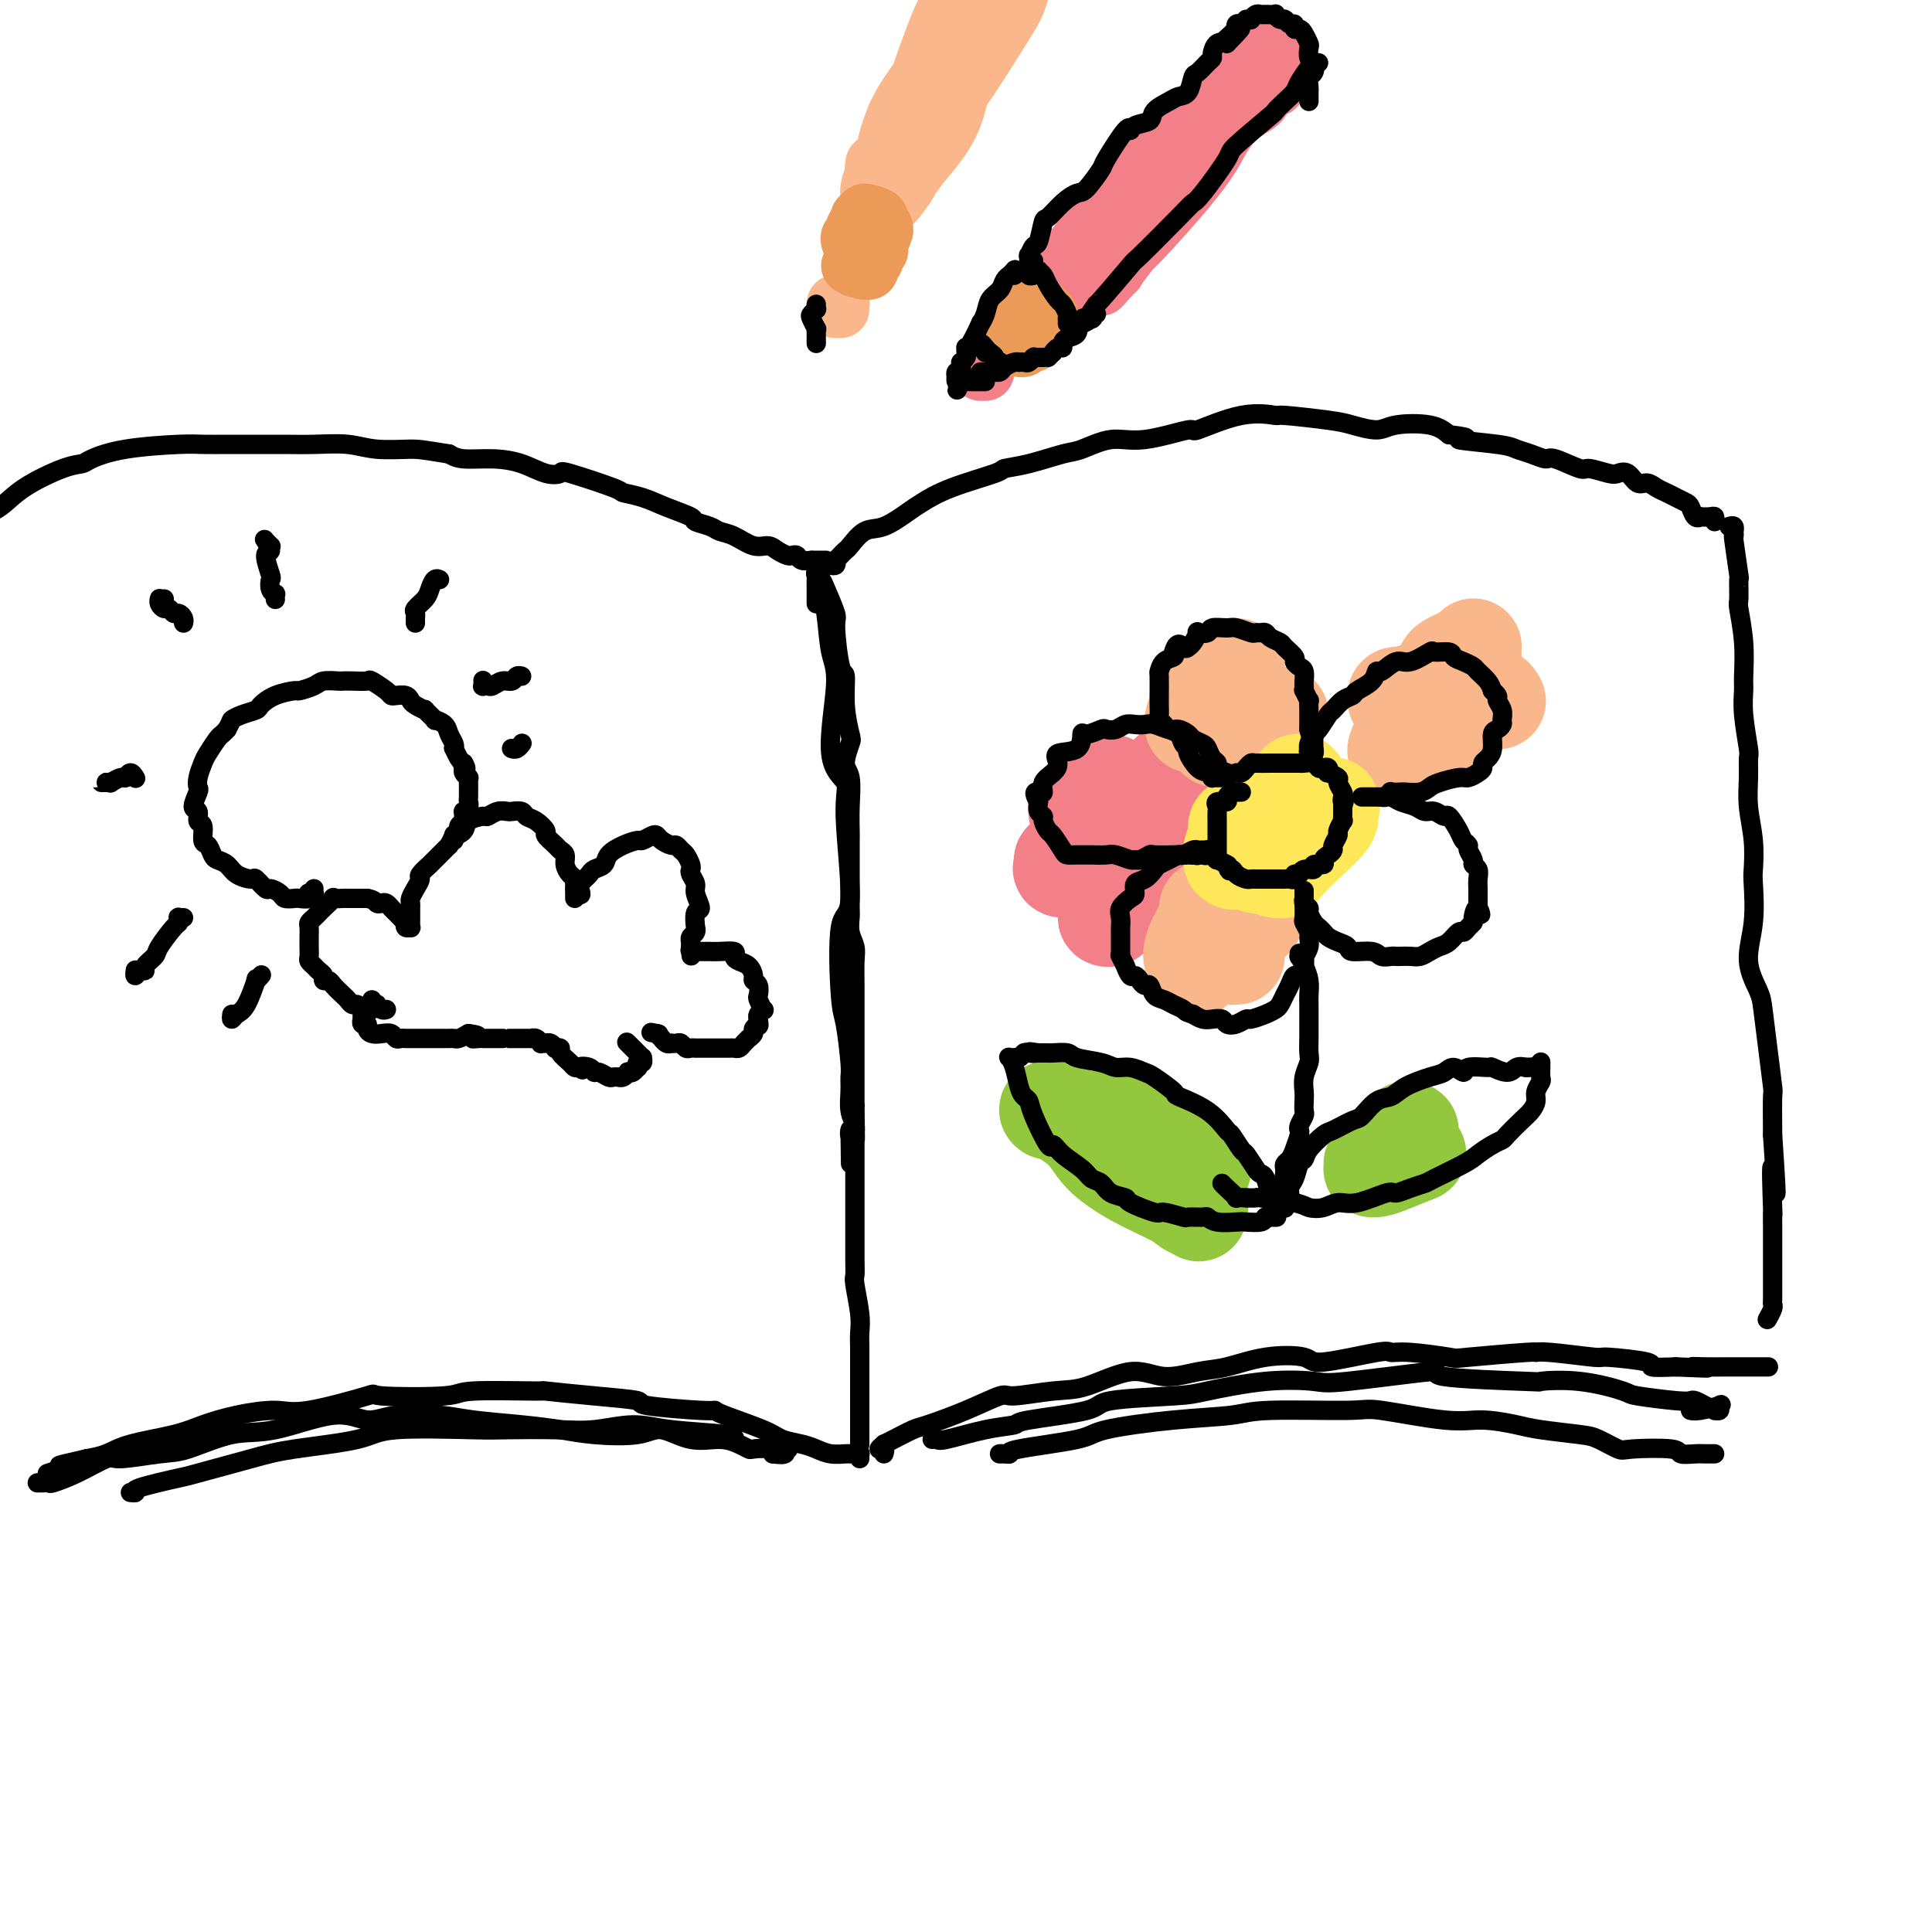 <svg viewBox='0 0 400 400' version='1.1' xmlns='http://www.w3.org/2000/svg' xmlns:xlink='http://www.w3.org/1999/xlink'><g fill='none' stroke='rgb(0,0,0)' stroke-width='4' stroke-linecap='round' stroke-linejoin='round'><path d='M169,125c0.000,-0.326 0.000,-0.651 0,-1c-0.000,-0.349 -0.001,-0.721 0,-1c0.001,-0.279 0.004,-0.464 0,-1c-0.004,-0.536 -0.016,-1.421 0,-2c0.016,-0.579 0.060,-0.851 0,-1c-0.060,-0.149 -0.224,-0.175 0,0c0.224,0.175 0.836,0.550 1,1c0.164,0.450 -0.121,0.973 0,2c0.121,1.027 0.647,2.557 1,5c0.353,2.443 0.534,5.799 1,8c0.466,2.201 1.216,3.246 1,7c-0.216,3.754 -1.400,10.216 -1,14c0.400,3.784 2.383,4.891 3,6c0.617,1.109 -0.133,2.220 0,7c0.133,4.780 1.150,13.228 1,17c-0.150,3.772 -1.466,2.869 -2,6c-0.534,3.131 -0.286,10.297 0,14c0.286,3.703 0.612,3.943 1,6c0.388,2.057 0.840,5.931 1,8c0.160,2.069 0.029,2.334 0,3c-0.029,0.666 0.046,1.732 0,3c-0.046,1.268 -0.212,2.737 0,4c0.212,1.263 0.803,2.321 1,3c0.197,0.679 0.000,0.980 0,1c-0.000,0.020 0.196,-0.242 0,0c-0.196,0.242 -0.783,0.988 -1,1c-0.217,0.012 -0.062,-0.711 0,-1c0.062,-0.289 0.031,-0.145 0,0'/><path d='M176,234c0.167,12.000 0.083,6.000 0,0'/><path d='M169,118c-0.100,0.331 -0.199,0.663 0,1c0.199,0.337 0.697,0.680 1,1c0.303,0.320 0.411,0.617 1,2c0.589,1.383 1.660,3.852 2,5c0.340,1.148 -0.049,0.977 0,3c0.049,2.023 0.536,6.241 1,8c0.464,1.759 0.904,1.059 1,2c0.096,0.941 -0.153,3.523 0,6c0.153,2.477 0.706,4.850 1,6c0.294,1.150 0.327,1.079 0,2c-0.327,0.921 -1.016,2.835 -1,4c0.016,1.165 0.736,1.579 1,3c0.264,1.421 0.071,3.847 0,6c-0.071,2.153 -0.019,4.033 0,5c0.019,0.967 0.005,1.021 0,2c-0.005,0.979 -0.002,2.884 0,5c0.002,2.116 0.004,4.443 0,6c-0.004,1.557 -0.015,2.344 0,3c0.015,0.656 0.057,1.181 0,2c-0.057,0.819 -0.211,1.931 0,3c0.211,1.069 0.789,2.096 1,3c0.211,0.904 0.057,1.685 0,3c-0.057,1.315 -0.015,3.165 0,5c0.015,1.835 0.004,3.655 0,5c-0.004,1.345 -0.001,2.215 0,3c0.001,0.785 0.000,1.484 0,2c-0.000,0.516 -0.000,0.850 0,2c0.000,1.150 0.000,3.117 0,4c-0.000,0.883 -0.000,0.681 0,2c0.000,1.319 0.000,4.160 0,7'/><path d='M177,229c0.155,12.355 0.041,4.744 0,2c-0.041,-2.744 -0.011,-0.620 0,2c0.011,2.620 0.003,5.735 0,7c-0.003,1.265 -0.001,0.678 0,1c0.001,0.322 0.000,1.552 0,3c-0.000,1.448 0.000,3.113 0,4c-0.000,0.887 -0.001,0.997 0,2c0.001,1.003 0.004,2.901 0,5c-0.004,2.099 -0.015,4.400 0,6c0.015,1.600 0.057,2.500 0,3c-0.057,0.500 -0.211,0.599 0,2c0.211,1.401 0.789,4.104 1,6c0.211,1.896 0.057,2.987 0,4c-0.057,1.013 -0.015,1.950 0,3c0.015,1.050 0.004,2.212 0,3c-0.004,0.788 -0.001,1.201 0,2c0.001,0.799 0.000,1.984 0,3c-0.000,1.016 -0.000,1.862 0,2c0.000,0.138 0.000,-0.432 0,0c-0.000,0.432 -0.000,1.867 0,3c0.000,1.133 0.000,1.965 0,3c-0.000,1.035 -0.000,2.274 0,3c0.000,0.726 0.000,0.940 0,1c-0.000,0.060 -0.000,-0.036 0,0c0.000,0.036 0.000,0.202 0,0c-0.000,-0.202 -0.000,-0.772 0,-1c0.000,-0.228 0.000,-0.114 0,0'/><path d='M172,117c0.030,0.009 0.060,0.017 0,0c-0.060,-0.017 -0.209,-0.060 0,0c0.209,0.060 0.777,0.223 1,0c0.223,-0.223 0.100,-0.831 0,-1c-0.100,-0.169 -0.176,0.101 0,0c0.176,-0.101 0.604,-0.574 1,-1c0.396,-0.426 0.760,-0.803 1,-1c0.240,-0.197 0.355,-0.212 1,-1c0.645,-0.788 1.819,-2.349 3,-3c1.181,-0.651 2.370,-0.391 4,-1c1.630,-0.609 3.701,-2.086 5,-3c1.299,-0.914 1.825,-1.266 3,-2c1.175,-0.734 3.000,-1.850 6,-3c3.000,-1.150 7.174,-2.334 9,-3c1.826,-0.666 1.302,-0.813 2,-1c0.698,-0.187 2.617,-0.412 5,-1c2.383,-0.588 5.229,-1.539 7,-2c1.771,-0.461 2.467,-0.432 4,-1c1.533,-0.568 3.902,-1.733 6,-2c2.098,-0.267 3.926,0.363 7,0c3.074,-0.363 7.394,-1.720 9,-2c1.606,-0.280 0.499,0.517 2,0c1.501,-0.517 5.610,-2.346 9,-3c3.390,-0.654 6.059,-0.132 7,0c0.941,0.132 0.152,-0.126 2,0c1.848,0.126 6.332,0.635 9,1c2.668,0.365 3.519,0.587 5,1c1.481,0.413 3.593,1.018 5,1c1.407,-0.018 2.110,-0.659 4,-1c1.890,-0.341 4.969,-0.383 7,0c2.031,0.383 3.016,1.192 4,2'/><path d='M300,90c6.675,0.798 1.862,0.792 2,1c0.138,0.208 5.227,0.628 8,1c2.773,0.372 3.230,0.696 4,1c0.770,0.304 1.853,0.588 3,1c1.147,0.412 2.359,0.951 3,1c0.641,0.049 0.710,-0.393 2,0c1.290,0.393 3.802,1.620 5,2c1.198,0.380 1.083,-0.087 2,0c0.917,0.087 2.864,0.726 4,1c1.136,0.274 1.459,0.181 2,0c0.541,-0.181 1.300,-0.452 2,0c0.700,0.452 1.342,1.627 2,2c0.658,0.373 1.332,-0.054 2,0c0.668,0.054 1.331,0.591 2,1c0.669,0.409 1.345,0.692 2,1c0.655,0.308 1.290,0.643 2,1c0.710,0.357 1.495,0.737 2,1c0.505,0.263 0.730,0.411 1,1c0.270,0.589 0.584,1.621 1,2c0.416,0.379 0.935,0.105 1,0c0.065,-0.105 -0.322,-0.042 0,0c0.322,0.042 1.354,0.063 2,0c0.646,-0.063 0.905,-0.209 1,0c0.095,0.209 0.027,0.774 0,1c-0.027,0.226 -0.014,0.113 0,0'/><path d='M358,109c0.422,-0.123 0.844,-0.247 1,0c0.156,0.247 0.046,0.863 0,1c-0.046,0.137 -0.026,-0.206 0,0c0.026,0.206 0.060,0.959 0,1c-0.060,0.041 -0.213,-0.632 0,1c0.213,1.632 0.793,5.567 1,7c0.207,1.433 0.041,0.362 0,1c-0.041,0.638 0.042,2.984 0,4c-0.042,1.016 -0.208,0.701 0,2c0.208,1.299 0.792,4.212 1,7c0.208,2.788 0.042,5.452 0,7c-0.042,1.548 0.042,1.980 0,3c-0.042,1.020 -0.208,2.626 0,5c0.208,2.374 0.792,5.515 1,7c0.208,1.485 0.042,1.316 0,2c-0.042,0.684 0.041,2.223 0,4c-0.041,1.777 -0.206,3.792 0,6c0.206,2.208 0.782,4.609 1,7c0.218,2.391 0.079,4.773 0,6c-0.079,1.227 -0.099,1.301 0,3c0.099,1.699 0.316,5.024 0,8c-0.316,2.976 -1.167,5.604 -1,8c0.167,2.396 1.351,4.559 2,6c0.649,1.441 0.762,2.160 1,4c0.238,1.840 0.600,4.803 1,8c0.400,3.197 0.839,6.630 1,8c0.161,1.370 0.046,0.677 0,2c-0.046,1.323 -0.023,4.661 0,8'/><path d='M367,235c1.392,20.601 0.373,9.102 0,7c-0.373,-2.102 -0.100,5.192 0,8c0.100,2.808 0.027,1.129 0,1c-0.027,-0.129 -0.007,1.293 0,3c0.007,1.707 0.002,3.701 0,5c-0.002,1.299 0.001,1.905 0,3c-0.001,1.095 -0.004,2.679 0,4c0.004,1.321 0.015,2.378 0,3c-0.015,0.622 -0.057,0.807 0,1c0.057,0.193 0.211,0.392 0,1c-0.211,0.608 -0.788,1.625 -1,2c-0.212,0.375 -0.061,0.107 0,0c0.061,-0.107 0.030,-0.054 0,0'/><path d='M183,301c0.146,-0.454 0.292,-0.908 0,-1c-0.292,-0.092 -1.021,0.178 -1,0c0.021,-0.178 0.791,-0.806 1,-1c0.209,-0.194 -0.145,0.045 0,0c0.145,-0.045 0.789,-0.374 2,-1c1.211,-0.626 2.991,-1.550 4,-2c1.009,-0.450 1.248,-0.425 3,-1c1.752,-0.575 5.017,-1.748 8,-3c2.983,-1.252 5.686,-2.583 7,-3c1.314,-0.417 1.241,0.079 3,0c1.759,-0.079 5.351,-0.732 8,-1c2.649,-0.268 4.355,-0.151 7,-1c2.645,-0.849 6.230,-2.666 9,-3c2.770,-0.334 4.725,0.813 7,1c2.275,0.187 4.869,-0.585 7,-1c2.131,-0.415 3.797,-0.473 6,-1c2.203,-0.527 4.942,-1.524 8,-2c3.058,-0.476 6.434,-0.430 8,0c1.566,0.430 1.321,1.243 4,1c2.679,-0.243 8.283,-1.542 11,-2c2.717,-0.458 2.547,-0.074 3,0c0.453,0.074 1.528,-0.162 4,0c2.472,0.162 6.339,0.722 8,1c1.661,0.278 1.115,0.275 4,0c2.885,-0.275 9.199,-0.820 12,-1c2.801,-0.180 2.087,0.007 2,0c-0.087,-0.007 0.453,-0.208 3,0c2.547,0.208 7.102,0.827 9,1c1.898,0.173 1.137,-0.098 3,0c1.863,0.098 6.348,0.565 8,1c1.652,0.435 0.472,0.839 1,1c0.528,0.161 2.764,0.081 5,0'/><path d='M347,283c10.441,0.464 5.544,0.124 4,0c-1.544,-0.124 0.264,-0.033 2,0c1.736,0.033 3.400,0.009 4,0c0.600,-0.009 0.136,-0.002 1,0c0.864,0.002 3.056,0.001 4,0c0.944,-0.001 0.642,-0.000 1,0c0.358,0.000 1.378,0.000 2,0c0.622,-0.000 0.847,-0.000 1,0c0.153,0.000 0.233,0.000 0,0c-0.233,-0.000 -0.781,-0.000 -1,0c-0.219,0.000 -0.110,0.000 0,0'/><path d='M193,298c0.390,-0.054 0.780,-0.108 1,0c0.220,0.108 0.270,0.377 2,0c1.730,-0.377 5.139,-1.400 8,-2c2.861,-0.600 5.175,-0.777 6,-1c0.825,-0.223 0.160,-0.492 3,-1c2.840,-0.508 9.185,-1.254 12,-2c2.815,-0.746 2.099,-1.493 5,-2c2.901,-0.507 9.420,-0.775 13,-1c3.580,-0.225 4.222,-0.408 7,-1c2.778,-0.592 7.690,-1.592 12,-2c4.310,-0.408 8.016,-0.225 10,0c1.984,0.225 2.245,0.492 7,0c4.755,-0.492 14.003,-1.741 17,-2c2.997,-0.259 -0.258,0.473 3,1c3.258,0.527 13.027,0.848 17,1c3.973,0.152 2.150,0.136 3,0c0.850,-0.136 4.375,-0.390 8,0c3.625,0.390 7.352,1.424 9,2c1.648,0.576 1.218,0.693 3,1c1.782,0.307 5.778,0.804 8,1c2.222,0.196 2.671,0.091 3,0c0.329,-0.091 0.537,-0.167 1,0c0.463,0.167 1.181,0.577 2,1c0.819,0.423 1.740,0.858 2,1c0.260,0.142 -0.139,-0.011 0,0c0.139,0.011 0.818,0.185 1,0c0.182,-0.185 -0.134,-0.729 0,-1c0.134,-0.271 0.716,-0.268 0,0c-0.716,0.268 -2.731,0.803 -4,1c-1.269,0.197 -1.791,0.056 -2,0c-0.209,-0.056 -0.104,-0.028 0,0'/><path d='M208,301c-0.428,0.000 -0.856,0.001 -1,0c-0.144,-0.001 -0.004,-0.002 0,0c0.004,0.002 -0.129,0.009 0,0c0.129,-0.009 0.518,-0.032 1,0c0.482,0.032 1.057,0.121 1,0c-0.057,-0.121 -0.746,-0.452 2,-1c2.746,-0.548 8.925,-1.314 12,-2c3.075,-0.686 3.044,-1.294 6,-2c2.956,-0.706 8.897,-1.512 14,-2c5.103,-0.488 9.368,-0.659 12,-1c2.632,-0.341 3.632,-0.852 8,-1c4.368,-0.148 12.104,0.069 16,0c3.896,-0.069 3.952,-0.422 7,0c3.048,0.422 9.089,1.619 13,2c3.911,0.381 5.693,-0.054 8,0c2.307,0.054 5.140,0.596 7,1c1.860,0.404 2.747,0.669 5,1c2.253,0.331 5.872,0.729 8,1c2.128,0.271 2.764,0.416 4,1c1.236,0.584 3.073,1.606 4,2c0.927,0.394 0.945,0.158 3,0c2.055,-0.158 6.147,-0.238 8,0c1.853,0.238 1.467,0.796 2,1c0.533,0.204 1.985,0.055 3,0c1.015,-0.055 1.592,-0.015 2,0c0.408,0.015 0.645,0.004 1,0c0.355,-0.004 0.826,-0.001 1,0c0.174,0.001 0.050,0.000 0,0c-0.050,-0.000 -0.025,-0.000 0,0'/><path d='M171,116c-0.444,-0.000 -0.888,-0.000 -1,0c-0.112,0.000 0.107,0.001 0,0c-0.107,-0.001 -0.539,-0.004 -1,0c-0.461,0.004 -0.950,0.015 -1,0c-0.050,-0.015 0.338,-0.056 0,0c-0.338,0.056 -1.403,0.208 -2,0c-0.597,-0.208 -0.726,-0.778 -1,-1c-0.274,-0.222 -0.694,-0.096 -1,0c-0.306,0.096 -0.497,0.163 -1,0c-0.503,-0.163 -1.318,-0.554 -2,-1c-0.682,-0.446 -1.231,-0.945 -2,-1c-0.769,-0.055 -1.759,0.336 -3,0c-1.241,-0.336 -2.735,-1.399 -4,-2c-1.265,-0.601 -2.301,-0.741 -3,-1c-0.699,-0.259 -1.060,-0.636 -2,-1c-0.940,-0.364 -2.460,-0.714 -3,-1c-0.540,-0.286 -0.101,-0.508 -1,-1c-0.899,-0.492 -3.135,-1.253 -5,-2c-1.865,-0.747 -3.359,-1.479 -5,-2c-1.641,-0.521 -3.428,-0.831 -4,-1c-0.572,-0.169 0.071,-0.195 -2,-1c-2.071,-0.805 -6.856,-2.388 -9,-3c-2.144,-0.612 -1.649,-0.254 -2,0c-0.351,0.254 -1.550,0.405 -3,0c-1.450,-0.405 -3.152,-1.366 -5,-2c-1.848,-0.634 -3.844,-0.940 -6,-1c-2.156,-0.060 -4.473,0.126 -6,0c-1.527,-0.126 -2.263,-0.563 -3,-1'/><path d='M93,94c-5.328,-0.862 -6.148,-1.015 -8,-1c-1.852,0.015 -4.737,0.200 -7,0c-2.263,-0.200 -3.906,-0.786 -6,-1c-2.094,-0.214 -4.640,-0.057 -7,0c-2.360,0.057 -4.533,0.015 -6,0c-1.467,-0.015 -2.228,-0.002 -4,0c-1.772,0.002 -4.555,-0.007 -7,0c-2.445,0.007 -4.552,0.030 -6,0c-1.448,-0.030 -2.238,-0.112 -5,0c-2.762,0.112 -7.494,0.420 -11,1c-3.506,0.580 -5.784,1.433 -7,2c-1.216,0.567 -1.371,0.849 -2,1c-0.629,0.151 -1.734,0.170 -4,1c-2.266,0.830 -5.693,2.471 -8,4c-2.307,1.529 -3.495,2.946 -5,4c-1.505,1.054 -3.328,1.745 -4,2c-0.672,0.255 -0.192,0.073 0,0c0.192,-0.073 0.096,-0.036 0,0'/><path d='M178,302c-0.023,-0.423 -0.046,-0.846 0,-1c0.046,-0.154 0.161,-0.041 0,0c-0.161,0.041 -0.599,0.008 -1,0c-0.401,-0.008 -0.767,0.009 -1,0c-0.233,-0.009 -0.335,-0.043 -1,0c-0.665,0.043 -1.895,0.164 -3,0c-1.105,-0.164 -2.086,-0.615 -3,-1c-0.914,-0.385 -1.762,-0.706 -3,-1c-1.238,-0.294 -2.868,-0.561 -4,-1c-1.132,-0.439 -1.766,-1.049 -4,-2c-2.234,-0.951 -6.067,-2.244 -8,-3c-1.933,-0.756 -1.967,-0.976 -2,-1c-0.033,-0.024 -0.065,0.147 -3,0c-2.935,-0.147 -8.774,-0.614 -11,-1c-2.226,-0.386 -0.839,-0.693 -2,-1c-1.161,-0.307 -4.870,-0.615 -9,-1c-4.130,-0.385 -8.683,-0.849 -10,-1c-1.317,-0.151 0.600,0.009 -2,0c-2.600,-0.009 -9.717,-0.187 -13,0c-3.283,0.187 -2.731,0.739 -6,1c-3.269,0.261 -10.361,0.230 -13,0c-2.639,-0.230 -0.827,-0.658 -3,0c-2.173,0.658 -8.330,2.403 -12,3c-3.670,0.597 -4.852,0.047 -7,0c-2.148,-0.047 -5.263,0.411 -8,1c-2.737,0.589 -5.095,1.310 -7,2c-1.905,0.690 -3.356,1.350 -6,2c-2.644,0.650 -6.481,1.290 -9,2c-2.519,0.710 -3.720,1.488 -5,2c-1.280,0.512 -2.640,0.756 -4,1'/><path d='M18,302c-9.579,2.193 -4.528,1.176 -3,1c1.528,-0.176 -0.467,0.489 -2,1c-1.533,0.511 -2.605,0.868 -3,1c-0.395,0.132 -0.113,0.038 0,0c0.113,-0.038 0.056,-0.019 0,0'/><path d='M9,307c-0.363,-0.003 -0.725,-0.005 -1,0c-0.275,0.005 -0.462,0.018 0,0c0.462,-0.018 1.574,-0.067 2,0c0.426,0.067 0.165,0.249 1,0c0.835,-0.249 2.767,-0.929 5,-2c2.233,-1.071 4.766,-2.533 6,-3c1.234,-0.467 1.170,0.060 3,0c1.830,-0.060 5.555,-0.708 8,-1c2.445,-0.292 3.608,-0.227 6,-1c2.392,-0.773 6.011,-2.382 9,-3c2.989,-0.618 5.348,-0.243 9,-1c3.652,-0.757 8.597,-2.645 12,-3c3.403,-0.355 5.265,0.822 7,1c1.735,0.178 3.344,-0.643 6,-1c2.656,-0.357 6.358,-0.250 9,0c2.642,0.250 4.223,0.643 7,1c2.777,0.357 6.751,0.678 10,1c3.249,0.322 5.774,0.644 8,1c2.226,0.356 4.153,0.746 7,1c2.847,0.254 6.615,0.372 9,0c2.385,-0.372 3.389,-1.234 5,-1c1.611,0.234 3.830,1.566 6,2c2.170,0.434 4.290,-0.028 6,0c1.710,0.028 3.008,0.547 4,1c0.992,0.453 1.677,0.840 2,1c0.323,0.160 0.282,0.095 1,0c0.718,-0.095 2.193,-0.218 3,0c0.807,0.218 0.945,0.777 1,1c0.055,0.223 0.028,0.112 0,0'/><path d='M160,301c3.951,0.547 2.327,-0.585 2,-1c-0.327,-0.415 0.643,-0.112 1,0c0.357,0.112 0.102,0.032 0,0c-0.102,-0.032 -0.051,-0.016 0,0'/><path d='M27,309c0.540,0.055 1.080,0.110 1,0c-0.080,-0.110 -0.781,-0.386 1,-1c1.781,-0.614 6.045,-1.568 8,-2c1.955,-0.432 1.599,-0.344 4,-1c2.401,-0.656 7.557,-2.057 11,-3c3.443,-0.943 5.174,-1.430 9,-2c3.826,-0.570 9.746,-1.225 13,-2c3.254,-0.775 3.840,-1.671 8,-2c4.160,-0.329 11.892,-0.093 16,0c4.108,0.093 4.591,0.042 7,0c2.409,-0.042 6.744,-0.075 10,0c3.256,0.075 5.433,0.258 8,0c2.567,-0.258 5.525,-0.959 8,-1c2.475,-0.041 4.468,0.577 8,1c3.532,0.423 8.605,0.652 11,1c2.395,0.348 2.113,0.814 2,1c-0.113,0.186 -0.056,0.093 0,0'/></g>
<g fill='none' stroke='rgb(243,127,137)' stroke-width='20' stroke-linecap='round' stroke-linejoin='round'><path d='M230,162c-0.422,0.382 -0.845,0.764 -2,2c-1.155,1.236 -3.043,3.326 -4,4c-0.957,0.674 -0.984,-0.069 -1,0c-0.016,0.069 -0.020,0.948 0,1c0.020,0.052 0.064,-0.725 0,-1c-0.064,-0.275 -0.237,-0.049 0,0c0.237,0.049 0.885,-0.078 1,0c0.115,0.078 -0.304,0.360 0,0c0.304,-0.360 1.331,-1.364 2,-2c0.669,-0.636 0.979,-0.904 1,-1c0.021,-0.096 -0.249,-0.020 0,0c0.249,0.020 1.016,-0.017 1,0c-0.016,0.017 -0.815,0.088 -1,0c-0.185,-0.088 0.244,-0.336 0,1c-0.244,1.336 -1.161,4.255 -2,6c-0.839,1.745 -1.601,2.314 -2,3c-0.399,0.686 -0.434,1.488 -1,2c-0.566,0.512 -1.664,0.732 -2,1c-0.336,0.268 0.089,0.583 0,1c-0.089,0.417 -0.690,0.935 0,1c0.690,0.065 2.673,-0.322 4,-1c1.327,-0.678 1.998,-1.647 3,-3c1.002,-1.353 2.336,-3.091 4,-5c1.664,-1.909 3.660,-3.990 5,-5c1.340,-1.010 2.026,-0.950 3,-2c0.974,-1.050 2.238,-3.209 3,-4c0.762,-0.791 1.022,-0.212 1,0c-0.022,0.212 -0.325,0.057 -1,1c-0.675,0.943 -1.720,2.985 -3,6c-1.280,3.015 -2.794,7.004 -4,10c-1.206,2.996 -2.103,4.998 -3,7'/><path d='M232,184c-1.920,4.789 -1.720,4.761 -2,5c-0.280,0.239 -1.041,0.746 -1,1c0.041,0.254 0.883,0.255 1,0c0.117,-0.255 -0.492,-0.764 2,-3c2.492,-2.236 8.083,-6.197 11,-9c2.917,-2.803 3.159,-4.449 4,-6c0.841,-1.551 2.282,-3.008 3,-4c0.718,-0.992 0.714,-1.519 1,-2c0.286,-0.481 0.862,-0.917 1,-1c0.138,-0.083 -0.163,0.185 0,0c0.163,-0.185 0.790,-0.825 0,1c-0.790,1.825 -2.997,6.114 -4,8c-1.003,1.886 -0.802,1.368 -1,2c-0.198,0.632 -0.796,2.413 -1,3c-0.204,0.587 -0.016,-0.021 0,0c0.016,0.021 -0.140,0.671 1,0c1.140,-0.671 3.577,-2.663 5,-4c1.423,-1.337 1.831,-2.018 3,-3c1.169,-0.982 3.098,-2.264 4,-3c0.902,-0.736 0.778,-0.926 1,-1c0.222,-0.074 0.792,-0.034 1,0c0.208,0.034 0.056,0.061 0,0c-0.056,-0.061 -0.015,-0.209 0,0c0.015,0.209 0.004,0.774 0,1c-0.004,0.226 -0.002,0.113 0,0'/></g>
<g fill='none' stroke='rgb(251,183,140)' stroke-width='20' stroke-linecap='round' stroke-linejoin='round'><path d='M256,138c-1.804,1.713 -3.608,3.425 -5,5c-1.392,1.575 -2.371,3.011 -3,4c-0.629,0.989 -0.907,1.530 -1,2c-0.093,0.470 0.000,0.871 0,1c-0.000,0.129 -0.094,-0.012 0,0c0.094,0.012 0.375,0.178 1,0c0.625,-0.178 1.594,-0.701 2,-1c0.406,-0.299 0.250,-0.376 1,-1c0.750,-0.624 2.408,-1.797 3,-2c0.592,-0.203 0.118,0.563 0,1c-0.118,0.437 0.119,0.544 0,1c-0.119,0.456 -0.594,1.262 -1,2c-0.406,0.738 -0.743,1.408 -1,2c-0.257,0.592 -0.433,1.108 0,1c0.433,-0.108 1.474,-0.838 2,-1c0.526,-0.162 0.537,0.244 1,0c0.463,-0.244 1.378,-1.137 3,-2c1.622,-0.863 3.951,-1.695 5,-2c1.049,-0.305 0.817,-0.082 1,0c0.183,0.082 0.780,0.022 1,0c0.220,-0.022 0.063,-0.006 0,0c-0.063,0.006 -0.031,0.003 0,0'/><path d='M257,193c-0.318,-0.258 -0.635,-0.517 -1,0c-0.365,0.517 -0.777,1.809 -1,2c-0.223,0.191 -0.256,-0.719 0,-1c0.256,-0.281 0.800,0.068 1,0c0.200,-0.068 0.055,-0.552 0,-1c-0.055,-0.448 -0.018,-0.860 0,-1c0.018,-0.140 0.019,-0.006 0,0c-0.019,0.006 -0.057,-0.114 0,0c0.057,0.114 0.211,0.461 0,1c-0.211,0.539 -0.785,1.269 -1,2c-0.215,0.731 -0.071,1.464 0,2c0.071,0.536 0.071,0.876 0,1c-0.071,0.124 -0.211,0.033 0,0c0.211,-0.033 0.775,-0.010 1,0c0.225,0.010 0.113,0.005 0,0'/><path d='M310,145c0.061,0.121 0.123,0.242 0,0c-0.123,-0.242 -0.429,-0.846 -1,-1c-0.571,-0.154 -1.407,0.144 -2,0c-0.593,-0.144 -0.943,-0.728 -1,-1c-0.057,-0.272 0.181,-0.230 0,-1c-0.181,-0.770 -0.780,-2.351 -1,-3c-0.220,-0.649 -0.061,-0.367 0,-1c0.061,-0.633 0.025,-2.181 0,-3c-0.025,-0.819 -0.038,-0.910 0,-1c0.038,-0.090 0.125,-0.179 0,0c-0.125,0.179 -0.464,0.626 -1,1c-0.536,0.374 -1.269,0.675 -2,1c-0.731,0.325 -1.461,0.676 -2,1c-0.539,0.324 -0.887,0.623 -1,1c-0.113,0.377 0.008,0.832 0,1c-0.008,0.168 -0.146,0.048 0,0c0.146,-0.048 0.577,-0.024 1,0c0.423,0.024 0.838,0.050 1,0c0.162,-0.050 0.072,-0.174 0,0c-0.072,0.174 -0.124,0.645 0,1c0.124,0.355 0.426,0.592 0,1c-0.426,0.408 -1.578,0.986 -2,2c-0.422,1.014 -0.113,2.464 0,3c0.113,0.536 0.032,0.157 0,0c-0.032,-0.157 -0.014,-0.092 0,0c0.014,0.092 0.024,0.210 0,0c-0.024,-0.210 -0.083,-0.749 0,-1c0.083,-0.251 0.310,-0.215 0,0c-0.310,0.215 -1.155,0.607 -2,1'/><path d='M297,146c-1.106,1.534 -2.871,1.368 -4,2c-1.129,0.632 -1.624,2.061 -2,3c-0.376,0.939 -0.635,1.389 -1,2c-0.365,0.611 -0.837,1.383 -1,2c-0.163,0.617 -0.017,1.078 1,1c1.017,-0.078 2.904,-0.696 4,-1c1.096,-0.304 1.400,-0.296 2,-1c0.600,-0.704 1.495,-2.121 2,-3c0.505,-0.879 0.621,-1.221 1,-2c0.379,-0.779 1.023,-1.995 1,-3c-0.023,-1.005 -0.713,-1.800 -1,-2c-0.287,-0.200 -0.172,0.194 -1,0c-0.828,-0.194 -2.600,-0.977 -4,-1c-1.400,-0.023 -2.428,0.712 -3,1c-0.572,0.288 -0.690,0.129 -1,0c-0.310,-0.129 -0.814,-0.227 -1,0c-0.186,0.227 -0.053,0.779 0,1c0.053,0.221 0.027,0.110 0,0'/><path d='M260,190c-0.342,0.423 -0.683,0.846 -1,1c-0.317,0.154 -0.609,0.040 -1,0c-0.391,-0.040 -0.881,-0.007 -1,0c-0.119,0.007 0.132,-0.014 0,0c-0.132,0.014 -0.649,0.061 -1,0c-0.351,-0.061 -0.538,-0.229 -1,0c-0.462,0.229 -1.199,0.857 -2,1c-0.801,0.143 -1.665,-0.198 -2,0c-0.335,0.198 -0.142,0.934 0,1c0.142,0.066 0.233,-0.538 0,-1c-0.233,-0.462 -0.792,-0.780 -1,-1c-0.208,-0.220 -0.067,-0.340 0,-1c0.067,-0.660 0.060,-1.858 0,-2c-0.060,-0.142 -0.174,0.774 0,1c0.174,0.226 0.635,-0.237 0,1c-0.635,1.237 -2.366,4.174 -3,6c-0.634,1.826 -0.170,2.541 0,3c0.170,0.459 0.046,0.662 0,1c-0.046,0.338 -0.013,0.811 0,1c0.013,0.189 0.007,0.095 0,0'/></g>
<g fill='none' stroke='rgb(254,232,89)' stroke-width='20' stroke-linecap='round' stroke-linejoin='round'><path d='M259,173c-0.301,-0.306 -0.601,-0.613 -1,-1c-0.399,-0.387 -0.895,-0.855 -1,-1c-0.105,-0.145 0.182,0.032 0,0c-0.182,-0.032 -0.834,-0.272 -1,0c-0.166,0.272 0.154,1.058 0,2c-0.154,0.942 -0.780,2.042 -1,3c-0.220,0.958 -0.033,1.774 0,2c0.033,0.226 -0.090,-0.139 0,0c0.090,0.139 0.391,0.781 2,0c1.609,-0.781 4.526,-2.986 6,-4c1.474,-1.014 1.506,-0.835 2,-2c0.494,-1.165 1.451,-3.672 2,-5c0.549,-1.328 0.689,-1.477 1,-2c0.311,-0.523 0.791,-1.419 1,-2c0.209,-0.581 0.147,-0.848 0,-1c-0.147,-0.152 -0.379,-0.191 -1,1c-0.621,1.191 -1.629,3.610 -3,6c-1.371,2.390 -3.103,4.749 -4,6c-0.897,1.251 -0.957,1.392 -1,2c-0.043,0.608 -0.068,1.683 0,2c0.068,0.317 0.229,-0.125 1,0c0.771,0.125 2.151,0.815 3,1c0.849,0.185 1.168,-0.135 2,-1c0.832,-0.865 2.177,-2.273 4,-4c1.823,-1.727 4.123,-3.771 5,-5c0.877,-1.229 0.330,-1.642 0,-2c-0.330,-0.358 -0.445,-0.662 0,-1c0.445,-0.338 1.449,-0.709 0,1c-1.449,1.709 -5.352,5.499 -7,7c-1.648,1.501 -1.042,0.715 -1,1c0.042,0.285 -0.479,1.643 -1,3'/><path d='M266,179c-1.500,2.000 -0.750,1.000 0,0'/></g>
<g fill='none' stroke='rgb(147,200,62)' stroke-width='20' stroke-linecap='round' stroke-linejoin='round'><path d='M241,238c-0.029,-0.316 -0.058,-0.632 0,-1c0.058,-0.368 0.205,-0.788 0,-1c-0.205,-0.212 -0.760,-0.214 -1,0c-0.240,0.214 -0.166,0.646 0,1c0.166,0.354 0.423,0.631 1,1c0.577,0.369 1.475,0.829 2,1c0.525,0.171 0.678,0.053 1,0c0.322,-0.053 0.814,-0.043 1,0c0.186,0.043 0.067,0.117 0,0c-0.067,-0.117 -0.080,-0.424 -1,-1c-0.920,-0.576 -2.745,-1.420 -4,-2c-1.255,-0.580 -1.941,-0.895 -3,-1c-1.059,-0.105 -2.493,-0.001 -3,0c-0.507,0.001 -0.089,-0.101 0,0c0.089,0.101 -0.153,0.405 0,1c0.153,0.595 0.699,1.480 1,2c0.301,0.520 0.357,0.675 1,1c0.643,0.325 1.872,0.820 3,1c1.128,0.180 2.156,0.045 3,0c0.844,-0.045 1.505,0.000 2,0c0.495,-0.000 0.824,-0.046 1,0c0.176,0.046 0.200,0.183 0,0c-0.200,-0.183 -0.624,-0.686 -2,-2c-1.376,-1.314 -3.706,-3.440 -5,-4c-1.294,-0.560 -1.554,0.447 -2,0c-0.446,-0.447 -1.078,-2.347 -2,-3c-0.922,-0.653 -2.133,-0.061 -3,0c-0.867,0.061 -1.391,-0.411 -1,0c0.391,0.411 1.695,1.706 3,3'/><path d='M233,234c0.604,0.686 1.113,0.902 3,2c1.887,1.098 5.150,3.079 7,4c1.850,0.921 2.285,0.784 3,1c0.715,0.216 1.710,0.787 2,1c0.290,0.213 -0.126,0.068 0,0c0.126,-0.068 0.793,-0.060 1,0c0.207,0.060 -0.047,0.172 -1,0c-0.953,-0.172 -2.606,-0.627 -5,-2c-2.394,-1.373 -5.531,-3.665 -7,-5c-1.469,-1.335 -1.272,-1.713 -3,-2c-1.728,-0.287 -5.380,-0.482 -8,-1c-2.620,-0.518 -4.206,-1.357 -5,-2c-0.794,-0.643 -0.795,-1.089 -1,-1c-0.205,0.089 -0.613,0.714 -1,1c-0.387,0.286 -0.754,0.232 -1,0c-0.246,-0.232 -0.371,-0.641 1,0c1.371,0.641 4.240,2.332 6,4c1.760,1.668 2.412,3.312 4,5c1.588,1.688 4.110,3.420 7,5c2.890,1.580 6.146,3.008 8,4c1.854,0.992 2.305,1.547 3,2c0.695,0.453 1.634,0.802 2,1c0.366,0.198 0.161,0.244 0,0c-0.161,-0.244 -0.276,-0.780 0,-1c0.276,-0.220 0.943,-0.126 0,-1c-0.943,-0.874 -3.495,-2.718 -5,-4c-1.505,-1.282 -1.961,-2.004 -3,-3c-1.039,-0.996 -2.660,-2.267 -4,-3c-1.340,-0.733 -2.399,-0.928 -3,-1c-0.601,-0.072 -0.743,-0.021 -1,0c-0.257,0.021 -0.628,0.010 -1,0'/><path d='M231,238c-2.276,-1.585 -0.466,0.451 0,1c0.466,0.549 -0.411,-0.389 1,0c1.411,0.389 5.111,2.105 7,3c1.889,0.895 1.968,0.970 2,1c0.032,0.030 0.016,0.015 0,0'/><path d='M286,241c-0.282,-0.028 -0.563,-0.055 -1,0c-0.437,0.055 -1.029,0.193 -1,0c0.029,-0.193 0.678,-0.717 1,-1c0.322,-0.283 0.319,-0.327 1,-1c0.681,-0.673 2.048,-1.977 3,-3c0.952,-1.023 1.488,-1.766 2,-2c0.512,-0.234 1.000,0.043 1,0c0.000,-0.043 -0.488,-0.404 -1,0c-0.512,0.404 -1.049,1.573 -2,3c-0.951,1.427 -2.315,3.113 -3,4c-0.685,0.887 -0.691,0.976 -1,1c-0.309,0.024 -0.923,-0.019 -1,0c-0.077,0.019 0.381,0.098 1,0c0.619,-0.098 1.397,-0.372 3,-1c1.603,-0.628 4.029,-1.608 5,-2c0.971,-0.392 0.485,-0.196 0,0'/></g>
<g fill='none' stroke='rgb(0,0,0)' stroke-width='4' stroke-linecap='round' stroke-linejoin='round'><path d='M257,164c-0.455,0.002 -0.911,0.003 -1,0c-0.089,-0.003 0.188,-0.011 0,0c-0.188,0.011 -0.843,0.041 -1,0c-0.157,-0.041 0.182,-0.151 0,0c-0.182,0.151 -0.886,0.564 -1,1c-0.114,0.436 0.362,0.894 0,1c-0.362,0.106 -1.561,-0.140 -2,0c-0.439,0.140 -0.118,0.666 0,1c0.118,0.334 0.032,0.474 0,1c-0.032,0.526 -0.008,1.436 0,2c0.008,0.564 0.002,0.782 0,1c-0.002,0.218 -0.001,0.436 0,1c0.001,0.564 0.000,1.476 0,2c-0.000,0.524 -0.000,0.661 0,1c0.000,0.339 0.001,0.879 0,1c-0.001,0.121 -0.002,-0.179 0,0c0.002,0.179 0.008,0.836 0,1c-0.008,0.164 -0.030,-0.166 0,0c0.030,0.166 0.111,0.828 0,1c-0.111,0.172 -0.415,-0.146 0,0c0.415,0.146 1.547,0.756 2,1c0.453,0.244 0.226,0.122 0,0'/><path d='M254,179c0.504,2.038 0.764,1.135 1,1c0.236,-0.135 0.448,0.500 1,1c0.552,0.500 1.443,0.866 2,1c0.557,0.134 0.780,0.036 1,0c0.220,-0.036 0.436,-0.010 1,0c0.564,0.010 1.475,0.003 2,0c0.525,-0.003 0.666,-0.001 1,0c0.334,0.001 0.863,-0.000 1,0c0.137,0.000 -0.117,0.001 0,0c0.117,-0.001 0.605,-0.004 1,0c0.395,0.004 0.698,0.016 1,0c0.302,-0.016 0.604,-0.061 1,0c0.396,0.061 0.885,0.228 1,0c0.115,-0.228 -0.143,-0.850 0,-1c0.143,-0.150 0.687,0.171 1,0c0.313,-0.171 0.395,-0.833 1,-1c0.605,-0.167 1.734,0.163 2,0c0.266,-0.163 -0.331,-0.817 0,-1c0.331,-0.183 1.590,0.107 2,0c0.410,-0.107 -0.030,-0.610 0,-1c0.030,-0.390 0.529,-0.666 1,-1c0.471,-0.334 0.915,-0.724 1,-1c0.085,-0.276 -0.187,-0.437 0,-1c0.187,-0.563 0.835,-1.528 1,-2c0.165,-0.472 -0.152,-0.451 0,-1c0.152,-0.549 0.773,-1.667 1,-2c0.227,-0.333 0.061,0.118 0,0c-0.061,-0.118 -0.016,-0.805 0,-1c0.016,-0.195 0.004,0.101 0,0c-0.004,-0.101 -0.001,-0.600 0,-1c0.001,-0.400 0.001,-0.700 0,-1'/><path d='M278,167c0.624,-2.031 0.183,-1.107 0,-1c-0.183,0.107 -0.109,-0.602 0,-1c0.109,-0.398 0.253,-0.484 0,-1c-0.253,-0.516 -0.904,-1.463 -1,-2c-0.096,-0.537 0.364,-0.666 0,-1c-0.364,-0.334 -1.551,-0.873 -2,-1c-0.449,-0.127 -0.161,0.158 0,0c0.161,-0.158 0.193,-0.760 0,-1c-0.193,-0.240 -0.613,-0.117 -1,0c-0.387,0.117 -0.741,0.227 -1,0c-0.259,-0.227 -0.422,-0.793 -1,-1c-0.578,-0.207 -1.571,-0.056 -2,0c-0.429,0.056 -0.293,0.015 -1,0c-0.707,-0.015 -2.255,-0.005 -3,0c-0.745,0.005 -0.686,0.004 -1,0c-0.314,-0.004 -1.001,-0.011 -2,0c-0.999,0.011 -2.310,0.042 -3,0c-0.690,-0.042 -0.760,-0.155 -1,0c-0.240,0.155 -0.652,0.578 -1,1c-0.348,0.422 -0.632,0.845 -1,1c-0.368,0.155 -0.819,0.044 -1,0c-0.181,-0.044 -0.090,-0.022 0,0'/><path d='M254,161c0.081,-0.000 0.161,-0.000 0,0c-0.161,0.000 -0.564,0.001 -1,0c-0.436,-0.001 -0.904,-0.004 -1,0c-0.096,0.004 0.179,0.014 0,0c-0.179,-0.014 -0.812,-0.053 -1,0c-0.188,0.053 0.070,0.197 0,0c-0.070,-0.197 -0.467,-0.734 -1,-1c-0.533,-0.266 -1.203,-0.260 -2,-1c-0.797,-0.740 -1.723,-2.226 -2,-3c-0.277,-0.774 0.095,-0.837 0,-1c-0.095,-0.163 -0.656,-0.425 -1,-1c-0.344,-0.575 -0.470,-1.462 -1,-2c-0.530,-0.538 -1.462,-0.725 -2,-1c-0.538,-0.275 -0.680,-0.636 -1,-1c-0.320,-0.364 -0.818,-0.729 -1,-1c-0.182,-0.271 -0.049,-0.447 0,-1c0.049,-0.553 0.013,-1.483 0,-2c-0.013,-0.517 -0.004,-0.620 0,-1c0.004,-0.380 0.003,-1.037 0,-1c-0.003,0.037 -0.007,0.767 0,0c0.007,-0.767 0.027,-3.032 0,-4c-0.027,-0.968 -0.100,-0.641 0,-1c0.100,-0.359 0.373,-1.404 1,-2c0.627,-0.596 1.608,-0.742 2,-1c0.392,-0.258 0.196,-0.629 0,-1'/><path d='M243,135c0.713,-2.555 1.496,-1.441 2,-1c0.504,0.441 0.731,0.210 1,0c0.269,-0.210 0.581,-0.400 1,-1c0.419,-0.600 0.945,-1.611 1,-2c0.055,-0.389 -0.363,-0.158 0,0c0.363,0.158 1.505,0.242 2,0c0.495,-0.242 0.342,-0.811 1,-1c0.658,-0.189 2.127,0.002 3,0c0.873,-0.002 1.151,-0.198 2,0c0.849,0.198 2.268,0.788 3,1c0.732,0.212 0.778,0.046 1,0c0.222,-0.046 0.622,0.028 1,0c0.378,-0.028 0.736,-0.158 1,0c0.264,0.158 0.434,0.606 1,1c0.566,0.394 1.527,0.736 2,1c0.473,0.264 0.456,0.451 1,1c0.544,0.549 1.648,1.460 2,2c0.352,0.540 -0.049,0.707 0,1c0.049,0.293 0.549,0.710 1,1c0.451,0.290 0.852,0.454 1,1c0.148,0.546 0.043,1.475 0,2c-0.043,0.525 -0.026,0.647 0,1c0.026,0.353 0.059,0.938 0,1c-0.059,0.062 -0.212,-0.400 0,0c0.212,0.400 0.789,1.660 1,2c0.211,0.340 0.057,-0.242 0,0c-0.057,0.242 -0.015,1.308 0,2c0.015,0.692 0.004,1.010 0,1c-0.004,-0.010 -0.001,-0.349 0,0c0.001,0.349 0.000,1.385 0,2c-0.000,0.615 -0.000,0.807 0,1'/><path d='M271,151c0.381,2.039 0.834,1.138 1,1c0.166,-0.138 0.044,0.489 0,1c-0.044,0.511 -0.012,0.908 0,1c0.012,0.092 0.003,-0.119 0,0c-0.003,0.119 -0.001,0.568 0,1c0.001,0.432 0.000,0.847 0,1c-0.000,0.153 -0.000,0.044 0,0c0.000,-0.044 0.000,-0.022 0,0'/><path d='M272,155c-0.030,-0.105 -0.060,-0.210 0,0c0.060,0.210 0.211,0.734 0,1c-0.211,0.266 -0.785,0.274 -1,0c-0.215,-0.274 -0.070,-0.831 0,-1c0.070,-0.169 0.064,0.049 0,0c-0.064,-0.049 -0.187,-0.365 0,-1c0.187,-0.635 0.683,-1.588 1,-2c0.317,-0.412 0.456,-0.281 1,-1c0.544,-0.719 1.492,-2.286 2,-3c0.508,-0.714 0.577,-0.575 1,-1c0.423,-0.425 1.199,-1.414 2,-2c0.801,-0.586 1.627,-0.768 2,-1c0.373,-0.232 0.291,-0.515 1,-1c0.709,-0.485 2.208,-1.171 3,-2c0.792,-0.829 0.879,-1.799 1,-2c0.121,-0.201 0.278,0.367 1,0c0.722,-0.367 2.008,-1.668 3,-2c0.992,-0.332 1.690,0.306 3,0c1.310,-0.306 3.232,-1.557 4,-2c0.768,-0.443 0.381,-0.077 1,0c0.619,0.077 2.245,-0.135 3,0c0.755,0.135 0.640,0.616 1,1c0.360,0.384 1.196,0.669 2,1c0.804,0.331 1.576,0.707 2,1c0.424,0.293 0.499,0.502 1,1c0.501,0.498 1.429,1.285 2,2c0.571,0.715 0.786,1.357 1,2'/><path d='M309,143c1.327,1.187 0.145,0.153 0,0c-0.145,-0.153 0.746,0.575 1,1c0.254,0.425 -0.131,0.548 0,1c0.131,0.452 0.777,1.233 1,2c0.223,0.767 0.022,1.522 0,2c-0.022,0.478 0.135,0.681 0,1c-0.135,0.319 -0.562,0.754 -1,1c-0.438,0.246 -0.887,0.304 -1,1c-0.113,0.696 0.111,2.032 0,3c-0.111,0.968 -0.558,1.570 -1,2c-0.442,0.430 -0.879,0.689 -1,1c-0.121,0.311 0.073,0.675 0,1c-0.073,0.325 -0.414,0.612 -1,1c-0.586,0.388 -1.415,0.878 -2,1c-0.585,0.122 -0.924,-0.125 -2,0c-1.076,0.125 -2.889,0.622 -4,1c-1.111,0.378 -1.521,0.637 -2,1c-0.479,0.363 -1.028,0.828 -2,1c-0.972,0.172 -2.368,0.050 -3,0c-0.632,-0.050 -0.499,-0.027 -1,0c-0.501,0.027 -1.637,0.060 -2,0c-0.363,-0.060 0.047,-0.212 0,0c-0.047,0.212 -0.551,0.788 -1,1c-0.449,0.212 -0.843,0.061 -1,0c-0.157,-0.061 -0.079,-0.030 0,0'/><path d='M284,165c-0.308,-0.000 -0.615,-0.000 -1,0c-0.385,0.000 -0.846,0.000 -1,0c-0.154,-0.000 0.000,-0.000 0,0c-0.000,0.000 -0.156,0.000 0,0c0.156,-0.000 0.622,-0.001 1,0c0.378,0.001 0.666,0.003 1,0c0.334,-0.003 0.712,-0.012 1,0c0.288,0.012 0.486,0.046 1,0c0.514,-0.046 1.345,-0.171 2,0c0.655,0.171 1.135,0.639 2,1c0.865,0.361 2.114,0.616 3,1c0.886,0.384 1.407,0.897 2,1c0.593,0.103 1.258,-0.204 2,0c0.742,0.204 1.562,0.920 2,1c0.438,0.080 0.495,-0.474 1,0c0.505,0.474 1.460,1.976 2,3c0.540,1.024 0.665,1.570 1,2c0.335,0.430 0.878,0.744 1,1c0.122,0.256 -0.178,0.453 0,1c0.178,0.547 0.832,1.445 1,2c0.168,0.555 -0.151,0.768 0,1c0.151,0.232 0.773,0.485 1,1c0.227,0.515 0.061,1.293 0,2c-0.061,0.707 -0.016,1.344 0,2c0.016,0.656 0.005,1.330 0,2c-0.005,0.670 -0.002,1.335 0,2'/><path d='M306,188c0.992,2.831 0.473,0.409 0,0c-0.473,-0.409 -0.899,1.195 -1,2c-0.101,0.805 0.125,0.811 0,1c-0.125,0.189 -0.600,0.561 -1,1c-0.400,0.439 -0.726,0.943 -1,1c-0.274,0.057 -0.496,-0.335 -1,0c-0.504,0.335 -1.290,1.396 -2,2c-0.710,0.604 -1.346,0.750 -2,1c-0.654,0.250 -1.327,0.603 -2,1c-0.673,0.397 -1.345,0.838 -2,1c-0.655,0.162 -1.292,0.044 -2,0c-0.708,-0.044 -1.486,-0.016 -2,0c-0.514,0.016 -0.765,0.019 -1,0c-0.235,-0.019 -0.454,-0.061 -1,0c-0.546,0.061 -1.420,0.224 -2,0c-0.580,-0.224 -0.866,-0.833 -2,-1c-1.134,-0.167 -3.116,0.110 -4,0c-0.884,-0.110 -0.671,-0.607 -1,-1c-0.329,-0.393 -1.201,-0.682 -2,-1c-0.799,-0.318 -1.525,-0.666 -2,-1c-0.475,-0.334 -0.701,-0.653 -1,-1c-0.299,-0.347 -0.672,-0.723 -1,-1c-0.328,-0.277 -0.610,-0.456 -1,-1c-0.390,-0.544 -0.889,-1.452 -1,-2c-0.111,-0.548 0.166,-0.734 0,-1c-0.166,-0.266 -0.776,-0.610 -1,-1c-0.224,-0.390 -0.064,-0.826 0,-1c0.064,-0.174 0.032,-0.087 0,0'/><path d='M270,185c0.000,0.146 0.000,0.291 0,0c-0.000,-0.291 -0.000,-1.019 0,-1c0.000,0.019 0.000,0.787 0,1c-0.000,0.213 -0.001,-0.127 0,0c0.001,0.127 0.004,0.720 0,1c-0.004,0.280 -0.015,0.245 0,1c0.015,0.755 0.058,2.299 0,3c-0.058,0.701 -0.215,0.560 0,1c0.215,0.440 0.804,1.461 1,2c0.196,0.539 0.001,0.595 0,1c-0.001,0.405 0.193,1.160 0,2c-0.193,0.840 -0.773,1.764 -1,2c-0.227,0.236 -0.102,-0.218 0,0c0.102,0.218 0.182,1.108 0,2c-0.182,0.892 -0.626,1.787 -1,2c-0.374,0.213 -0.677,-0.255 -1,0c-0.323,0.255 -0.666,1.234 -1,2c-0.334,0.766 -0.661,1.320 -1,2c-0.339,0.680 -0.692,1.488 -1,2c-0.308,0.512 -0.572,0.729 -1,1c-0.428,0.271 -1.022,0.595 -2,1c-0.978,0.405 -2.341,0.889 -3,1c-0.659,0.111 -0.613,-0.153 -1,0c-0.387,0.153 -1.206,0.721 -2,1c-0.794,0.279 -1.564,0.268 -2,0c-0.436,-0.268 -0.540,-0.794 -1,-1c-0.460,-0.206 -1.278,-0.094 -2,0c-0.722,0.094 -1.349,0.170 -2,0c-0.651,-0.170 -1.325,-0.585 -2,-1'/><path d='M247,210c-1.749,-0.490 -1.620,-0.713 -2,-1c-0.380,-0.287 -1.268,-0.636 -2,-1c-0.732,-0.364 -1.309,-0.741 -2,-1c-0.691,-0.259 -1.495,-0.399 -2,-1c-0.505,-0.601 -0.713,-1.661 -1,-2c-0.287,-0.339 -0.655,0.045 -1,0c-0.345,-0.045 -0.666,-0.518 -1,-1c-0.334,-0.482 -0.682,-0.974 -1,-1c-0.318,-0.026 -0.607,0.413 -1,0c-0.393,-0.413 -0.890,-1.680 -1,-2c-0.110,-0.320 0.167,0.306 0,0c-0.167,-0.306 -0.777,-1.545 -1,-2c-0.223,-0.455 -0.059,-0.128 0,0c0.059,0.128 0.014,0.057 0,-1c-0.014,-1.057 0.003,-3.099 0,-4c-0.003,-0.901 -0.025,-0.660 0,-1c0.025,-0.340 0.096,-1.261 0,-2c-0.096,-0.739 -0.360,-1.296 0,-2c0.360,-0.704 1.343,-1.554 2,-2c0.657,-0.446 0.987,-0.487 1,-1c0.013,-0.513 -0.292,-1.499 0,-2c0.292,-0.501 1.181,-0.516 2,-1c0.819,-0.484 1.567,-1.436 2,-2c0.433,-0.564 0.551,-0.740 1,-1c0.449,-0.260 1.230,-0.606 2,-1c0.770,-0.394 1.531,-0.838 2,-1c0.469,-0.162 0.648,-0.043 1,0c0.352,0.043 0.878,0.012 1,0c0.122,-0.012 -0.159,-0.003 0,0c0.159,0.003 0.760,0.001 1,0c0.240,-0.001 0.120,-0.000 0,0'/><path d='M247,177c2.083,-0.929 1.292,-0.250 1,0c-0.292,0.250 -0.083,0.071 0,0c0.083,-0.071 0.042,-0.036 0,0'/><path d='M249,177c0.429,0.113 0.858,0.227 1,0c0.142,-0.227 -0.002,-0.794 0,-1c0.002,-0.206 0.152,-0.051 0,0c-0.152,0.051 -0.605,-0.000 -1,0c-0.395,0.000 -0.733,0.053 -1,0c-0.267,-0.053 -0.464,-0.210 -1,0c-0.536,0.210 -1.410,0.787 -2,1c-0.590,0.213 -0.897,0.061 -1,0c-0.103,-0.061 -0.003,-0.031 -1,0c-0.997,0.031 -3.091,0.062 -4,0c-0.909,-0.062 -0.632,-0.216 -1,0c-0.368,0.216 -1.382,0.804 -2,1c-0.618,0.196 -0.842,-0.000 -1,0c-0.158,0.000 -0.251,0.196 -1,0c-0.749,-0.196 -2.154,-0.785 -3,-1c-0.846,-0.215 -1.134,-0.057 -2,0c-0.866,0.057 -2.311,0.015 -3,0c-0.689,-0.015 -0.622,-0.001 -1,0c-0.378,0.001 -1.200,-0.012 -2,0c-0.800,0.012 -1.577,0.049 -2,0c-0.423,-0.049 -0.490,-0.184 -1,-1c-0.510,-0.816 -1.461,-2.312 -2,-3c-0.539,-0.688 -0.667,-0.568 -1,-1c-0.333,-0.432 -0.873,-1.415 -1,-2c-0.127,-0.585 0.158,-0.773 0,-1c-0.158,-0.227 -0.759,-0.493 -1,-1c-0.241,-0.507 -0.120,-1.253 0,-2'/><path d='M215,166c-1.306,-2.180 -0.569,-2.131 0,-2c0.569,0.131 0.972,0.343 1,0c0.028,-0.343 -0.318,-1.241 0,-2c0.318,-0.759 1.300,-1.378 2,-2c0.700,-0.622 1.117,-1.248 1,-2c-0.117,-0.752 -0.767,-1.631 0,-2c0.767,-0.369 2.950,-0.229 4,-1c1.050,-0.771 0.967,-2.454 1,-3c0.033,-0.546 0.183,0.046 1,0c0.817,-0.046 2.302,-0.730 3,-1c0.698,-0.270 0.610,-0.125 1,0c0.390,0.125 1.258,0.228 2,0c0.742,-0.228 1.357,-0.789 2,-1c0.643,-0.211 1.313,-0.071 2,0c0.687,0.071 1.393,0.075 2,0c0.607,-0.075 1.117,-0.227 2,0c0.883,0.227 2.138,0.835 3,1c0.862,0.165 1.330,-0.111 2,0c0.670,0.111 1.541,0.611 2,1c0.459,0.389 0.505,0.668 1,1c0.495,0.332 1.437,0.719 2,1c0.563,0.281 0.747,0.457 1,1c0.253,0.543 0.576,1.452 1,2c0.424,0.548 0.949,0.735 1,1c0.051,0.265 -0.371,0.610 0,1c0.371,0.390 1.535,0.826 2,1c0.465,0.174 0.233,0.087 0,0'/><path d='M269,198c0.002,0.147 0.003,0.293 0,0c-0.003,-0.293 -0.011,-1.026 0,-1c0.011,0.026 0.041,0.812 0,1c-0.041,0.188 -0.155,-0.220 0,0c0.155,0.220 0.577,1.069 1,2c0.423,0.931 0.845,1.944 1,3c0.155,1.056 0.042,2.155 0,3c-0.042,0.845 -0.011,1.438 0,2c0.011,0.562 0.004,1.094 0,2c-0.004,0.906 -0.005,2.185 0,3c0.005,0.815 0.015,1.167 0,2c-0.015,0.833 -0.057,2.148 0,3c0.057,0.852 0.211,1.240 0,2c-0.211,0.760 -0.788,1.890 -1,3c-0.212,1.110 -0.061,2.199 0,3c0.061,0.801 0.030,1.314 0,2c-0.030,0.686 -0.060,1.544 0,2c0.060,0.456 0.209,0.510 0,1c-0.209,0.490 -0.777,1.416 -1,2c-0.223,0.584 -0.102,0.825 0,1c0.102,0.175 0.185,0.285 0,1c-0.185,0.715 -0.638,2.037 -1,3c-0.362,0.963 -0.633,1.567 -1,2c-0.367,0.433 -0.830,0.693 -1,1c-0.170,0.307 -0.049,0.659 0,1c0.049,0.341 0.024,0.670 0,1'/><path d='M266,243c-0.770,3.985 -0.196,1.449 0,1c0.196,-0.449 0.014,1.190 0,2c-0.014,0.810 0.140,0.792 0,1c-0.140,0.208 -0.574,0.643 -1,1c-0.426,0.357 -0.846,0.634 -1,1c-0.154,0.366 -0.044,0.819 0,1c0.044,0.181 0.022,0.091 0,0'/><path d='M264,250c-0.002,-0.023 -0.003,-0.046 0,0c0.003,0.046 0.012,0.160 0,0c-0.012,-0.160 -0.045,-0.593 0,-1c0.045,-0.407 0.168,-0.789 0,-1c-0.168,-0.211 -0.626,-0.250 -1,-1c-0.374,-0.750 -0.662,-2.212 -1,-3c-0.338,-0.788 -0.725,-0.902 -1,-1c-0.275,-0.098 -0.439,-0.181 -1,-1c-0.561,-0.819 -1.518,-2.375 -2,-3c-0.482,-0.625 -0.488,-0.318 -1,-1c-0.512,-0.682 -1.531,-2.352 -2,-3c-0.469,-0.648 -0.388,-0.275 -1,-1c-0.612,-0.725 -1.917,-2.547 -4,-4c-2.083,-1.453 -4.945,-2.537 -6,-3c-1.055,-0.463 -0.302,-0.305 -1,-1c-0.698,-0.695 -2.845,-2.242 -4,-3c-1.155,-0.758 -1.318,-0.728 -2,-1c-0.682,-0.272 -1.882,-0.847 -3,-1c-1.118,-0.153 -2.153,0.117 -3,0c-0.847,-0.117 -1.508,-0.620 -3,-1c-1.492,-0.380 -3.817,-0.638 -5,-1c-1.183,-0.362 -1.224,-0.829 -2,-1c-0.776,-0.171 -2.286,-0.046 -3,0c-0.714,0.046 -0.633,0.013 -1,0c-0.367,-0.013 -1.184,-0.007 -2,0'/><path d='M215,218c-3.118,-0.468 -1.414,-0.140 -1,0c0.414,0.140 -0.464,0.090 -1,0c-0.536,-0.090 -0.732,-0.220 -1,0c-0.268,0.220 -0.608,0.791 -1,1c-0.392,0.209 -0.836,0.056 -1,0c-0.164,-0.056 -0.047,-0.016 0,0c0.047,0.016 0.023,0.008 0,0'/><path d='M210,219c-0.399,0.032 -0.798,0.064 -1,0c-0.202,-0.064 -0.208,-0.225 0,0c0.208,0.225 0.631,0.836 1,2c0.369,1.164 0.684,2.881 1,4c0.316,1.119 0.634,1.640 1,2c0.366,0.360 0.782,0.561 1,1c0.218,0.439 0.240,1.118 1,3c0.760,1.882 2.258,4.966 3,6c0.742,1.034 0.727,0.016 1,0c0.273,-0.016 0.834,0.969 2,2c1.166,1.031 2.937,2.108 4,3c1.063,0.892 1.419,1.600 2,2c0.581,0.400 1.389,0.493 2,1c0.611,0.507 1.025,1.427 2,2c0.975,0.573 2.511,0.798 3,1c0.489,0.202 -0.068,0.380 1,1c1.068,0.620 3.761,1.683 5,2c1.239,0.317 1.025,-0.112 2,0c0.975,0.112 3.141,0.766 4,1c0.859,0.234 0.412,0.049 1,0c0.588,-0.049 2.211,0.039 3,0c0.789,-0.039 0.744,-0.206 1,0c0.256,0.206 0.815,0.784 2,1c1.185,0.216 2.998,0.068 4,0c1.002,-0.068 1.193,-0.057 2,0c0.807,0.057 2.231,0.159 3,0c0.769,-0.159 0.885,-0.580 1,-1'/><path d='M262,252c2.509,0.000 0.281,0.000 0,0c-0.281,0.000 1.386,0.000 2,0c0.614,0.000 0.175,0.000 0,0c-0.175,-0.000 -0.088,0.000 0,0'/><path d='M265,250c0.422,-0.033 0.844,-0.066 1,0c0.156,0.066 0.046,0.229 0,0c-0.046,-0.229 -0.027,-0.852 0,-1c0.027,-0.148 0.063,0.180 0,0c-0.063,-0.180 -0.224,-0.868 0,-1c0.224,-0.132 0.834,0.292 1,0c0.166,-0.292 -0.112,-1.298 0,-2c0.112,-0.702 0.615,-1.099 1,-2c0.385,-0.901 0.653,-2.306 1,-3c0.347,-0.694 0.772,-0.677 1,-1c0.228,-0.323 0.259,-0.988 1,-2c0.741,-1.012 2.193,-2.373 3,-3c0.807,-0.627 0.968,-0.520 2,-1c1.032,-0.480 2.935,-1.546 4,-2c1.065,-0.454 1.293,-0.297 2,-1c0.707,-0.703 1.894,-2.268 3,-3c1.106,-0.732 2.130,-0.632 3,-1c0.870,-0.368 1.586,-1.204 3,-2c1.414,-0.796 3.528,-1.552 5,-2c1.472,-0.448 2.304,-0.589 3,-1c0.696,-0.411 1.256,-1.092 2,-1c0.744,0.092 1.673,0.958 2,1c0.327,0.042 0.051,-0.738 1,-1c0.949,-0.262 3.122,-0.004 4,0c0.878,0.004 0.462,-0.246 1,0c0.538,0.246 2.029,0.989 3,1c0.971,0.011 1.420,-0.711 2,-1c0.580,-0.289 1.290,-0.144 2,0'/><path d='M316,221c2.571,-0.155 0.500,-0.042 0,0c-0.500,0.042 0.571,0.012 1,0c0.429,-0.012 0.214,-0.006 0,0'/><path d='M319,220c0.000,-0.009 0.000,-0.018 0,0c-0.000,0.018 -0.000,0.064 0,0c0.000,-0.064 0.001,-0.239 0,0c-0.001,0.239 -0.004,0.893 0,1c0.004,0.107 0.016,-0.333 0,0c-0.016,0.333 -0.059,1.441 0,2c0.059,0.559 0.221,0.571 0,1c-0.221,0.429 -0.826,1.274 -1,2c-0.174,0.726 0.084,1.332 0,2c-0.084,0.668 -0.511,1.396 -1,2c-0.489,0.604 -1.041,1.082 -2,2c-0.959,0.918 -2.325,2.275 -3,3c-0.675,0.725 -0.657,0.818 -1,1c-0.343,0.182 -1.046,0.455 -2,1c-0.954,0.545 -2.159,1.364 -3,2c-0.841,0.636 -1.318,1.089 -3,2c-1.682,0.911 -4.568,2.281 -6,3c-1.432,0.719 -1.408,0.789 -2,1c-0.592,0.211 -1.800,0.563 -3,1c-1.200,0.437 -2.393,0.958 -3,1c-0.607,0.042 -0.628,-0.394 -2,0c-1.372,0.394 -4.095,1.620 -6,2c-1.905,0.380 -2.991,-0.084 -4,0c-1.009,0.084 -1.939,0.716 -3,1c-1.061,0.284 -2.251,0.220 -3,0c-0.749,-0.220 -1.056,-0.595 -3,-1c-1.944,-0.405 -5.523,-0.840 -7,-1c-1.477,-0.160 -0.850,-0.046 -1,0c-0.150,0.046 -1.075,0.023 -2,0'/><path d='M258,248c-2.823,-0.204 -1.880,0.285 -2,0c-0.120,-0.285 -1.301,-1.346 -2,-2c-0.699,-0.654 -0.914,-0.901 -1,-1c-0.086,-0.099 -0.043,-0.049 0,0'/><path d='M77,207c0.009,0.453 0.017,0.906 0,1c-0.017,0.094 -0.061,-0.171 0,0c0.061,0.171 0.227,0.779 0,1c-0.227,0.221 -0.849,0.055 -1,0c-0.151,-0.055 0.167,0.000 0,0c-0.167,-0.000 -0.818,-0.056 -1,0c-0.182,0.056 0.107,0.223 0,0c-0.107,-0.223 -0.610,-0.837 -1,-1c-0.390,-0.163 -0.668,0.124 -1,0c-0.332,-0.124 -0.720,-0.659 -1,-1c-0.280,-0.341 -0.452,-0.487 -1,-1c-0.548,-0.513 -1.470,-1.394 -2,-2c-0.530,-0.606 -0.667,-0.936 -1,-1c-0.333,-0.064 -0.864,0.137 -1,0c-0.136,-0.137 0.121,-0.613 0,-1c-0.121,-0.387 -0.621,-0.684 -1,-1c-0.379,-0.316 -0.638,-0.651 -1,-1c-0.362,-0.349 -0.829,-0.713 -1,-1c-0.171,-0.287 -0.047,-0.497 0,-1c0.047,-0.503 0.015,-1.301 0,-2c-0.015,-0.699 -0.015,-1.301 0,-2c0.015,-0.699 0.044,-1.495 0,-2c-0.044,-0.505 -0.161,-0.717 0,-1c0.161,-0.283 0.602,-0.636 1,-1c0.398,-0.364 0.755,-0.739 1,-1c0.245,-0.261 0.379,-0.410 1,-1c0.621,-0.590 1.727,-1.622 2,-2c0.273,-0.378 -0.289,-0.101 0,0c0.289,0.101 1.428,0.027 2,0c0.572,-0.027 0.577,-0.007 1,0c0.423,0.007 1.264,0.002 2,0c0.736,-0.002 1.368,-0.001 2,0'/><path d='M76,186c1.488,0.223 1.707,0.779 2,1c0.293,0.221 0.660,0.105 1,0c0.340,-0.105 0.652,-0.201 1,0c0.348,0.201 0.733,0.699 1,1c0.267,0.301 0.415,0.406 1,1c0.585,0.594 1.607,1.677 2,2c0.393,0.323 0.158,-0.114 0,0c-0.158,0.114 -0.238,0.778 0,1c0.238,0.222 0.796,0.003 1,0c0.204,-0.003 0.055,0.211 0,0c-0.055,-0.211 -0.015,-0.845 0,-1c0.015,-0.155 0.004,0.169 0,0c-0.004,-0.169 -0.001,-0.833 0,-1c0.001,-0.167 0.000,0.162 0,0c-0.000,-0.162 -0.001,-0.816 0,-1c0.001,-0.184 0.003,0.103 0,0c-0.003,-0.103 -0.010,-0.595 0,-1c0.010,-0.405 0.039,-0.723 0,-1c-0.039,-0.277 -0.146,-0.513 0,-1c0.146,-0.487 0.545,-1.225 1,-2c0.455,-0.775 0.965,-1.587 1,-2c0.035,-0.413 -0.405,-0.428 0,-1c0.405,-0.572 1.655,-1.700 2,-2c0.345,-0.300 -0.215,0.227 0,0c0.215,-0.227 1.204,-1.208 2,-2c0.796,-0.792 1.398,-1.396 2,-2'/><path d='M93,175c1.501,-2.895 0.755,-2.134 1,-2c0.245,0.134 1.483,-0.360 2,-1c0.517,-0.640 0.314,-1.425 1,-2c0.686,-0.575 2.263,-0.938 3,-1c0.737,-0.062 0.635,0.179 1,0c0.365,-0.179 1.196,-0.777 2,-1c0.804,-0.223 1.580,-0.072 2,0c0.420,0.072 0.485,0.065 1,0c0.515,-0.065 1.481,-0.187 2,0c0.519,0.187 0.591,0.684 1,1c0.409,0.316 1.156,0.452 2,1c0.844,0.548 1.785,1.508 2,2c0.215,0.492 -0.297,0.516 0,1c0.297,0.484 1.403,1.429 2,2c0.597,0.571 0.686,0.769 1,1c0.314,0.231 0.855,0.497 1,1c0.145,0.503 -0.105,1.244 0,2c0.105,0.756 0.564,1.526 1,2c0.436,0.474 0.849,0.653 1,1c0.151,0.347 0.040,0.862 0,1c-0.040,0.138 -0.011,-0.102 0,0c0.011,0.102 0.003,0.545 0,1c-0.003,0.455 -0.001,0.921 0,1c0.001,0.079 0.000,-0.230 0,0c-0.000,0.230 -0.000,1.000 0,1c0.000,0.000 0.000,-0.769 0,-1c-0.000,-0.231 -0.000,0.077 0,0c0.000,-0.077 0.000,-0.538 0,-1'/><path d='M119,184c1.786,2.368 1.251,0.789 1,0c-0.251,-0.789 -0.218,-0.788 0,-1c0.218,-0.212 0.620,-0.637 1,-1c0.380,-0.363 0.737,-0.664 1,-1c0.263,-0.336 0.431,-0.707 1,-1c0.569,-0.293 1.538,-0.508 2,-1c0.462,-0.492 0.418,-1.260 1,-2c0.582,-0.740 1.791,-1.453 3,-2c1.209,-0.547 2.417,-0.928 3,-1c0.583,-0.072 0.541,0.167 1,0c0.459,-0.167 1.418,-0.739 2,-1c0.582,-0.261 0.786,-0.210 1,0c0.214,0.210 0.438,0.580 1,1c0.562,0.420 1.461,0.890 2,1c0.539,0.110 0.719,-0.139 1,0c0.281,0.139 0.663,0.666 1,1c0.337,0.334 0.630,0.474 1,1c0.370,0.526 0.816,1.438 1,2c0.184,0.562 0.107,0.775 0,1c-0.107,0.225 -0.243,0.464 0,1c0.243,0.536 0.864,1.371 1,2c0.136,0.629 -0.212,1.054 0,2c0.212,0.946 0.986,2.414 1,3c0.014,0.586 -0.732,0.289 -1,1c-0.268,0.711 -0.058,2.429 0,3c0.058,0.571 -0.037,-0.005 0,0c0.037,0.005 0.206,0.593 0,1c-0.206,0.407 -0.787,0.635 -1,1c-0.213,0.365 -0.057,0.868 0,1c0.057,0.132 0.016,-0.105 0,0c-0.016,0.105 -0.008,0.553 0,1'/><path d='M143,196c0.172,3.166 0.103,1.580 0,1c-0.103,-0.580 -0.240,-0.155 0,0c0.240,0.155 0.855,0.042 1,0c0.145,-0.042 -0.181,-0.011 0,0c0.181,0.011 0.869,0.002 1,0c0.131,-0.002 -0.295,0.002 0,0c0.295,-0.002 1.311,-0.011 2,0c0.689,0.011 1.053,0.044 2,0c0.947,-0.044 2.478,-0.163 3,0c0.522,0.163 0.034,0.607 0,1c-0.034,0.393 0.387,0.734 1,1c0.613,0.266 1.418,0.457 2,1c0.582,0.543 0.940,1.440 1,2c0.060,0.560 -0.176,0.785 0,1c0.176,0.215 0.766,0.421 1,1c0.234,0.579 0.111,1.531 0,2c-0.111,0.469 -0.212,0.454 0,1c0.212,0.546 0.737,1.651 1,2c0.263,0.349 0.263,-0.060 0,0c-0.263,0.060 -0.789,0.589 -1,1c-0.211,0.411 -0.105,0.706 0,1'/><path d='M157,211c0.292,1.941 0.022,1.295 0,1c-0.022,-0.295 0.205,-0.237 0,0c-0.205,0.237 -0.843,0.655 -1,1c-0.157,0.345 0.165,0.618 0,1c-0.165,0.382 -0.818,0.873 -1,1c-0.182,0.127 0.105,-0.110 0,0c-0.105,0.110 -0.604,0.565 -1,1c-0.396,0.435 -0.688,0.849 -1,1c-0.312,0.151 -0.643,0.041 -1,0c-0.357,-0.041 -0.741,-0.011 -1,0c-0.259,0.011 -0.394,0.003 -1,0c-0.606,-0.003 -1.682,-0.001 -2,0c-0.318,0.001 0.122,0.000 0,0c-0.122,-0.000 -0.807,-0.000 -1,0c-0.193,0.000 0.107,0.000 0,0c-0.107,-0.000 -0.620,-0.000 -1,0c-0.380,0.000 -0.627,0.001 -1,0c-0.373,-0.001 -0.874,-0.004 -1,0c-0.126,0.004 0.121,0.015 0,0c-0.121,-0.015 -0.611,-0.057 -1,0c-0.389,0.057 -0.678,0.211 -1,0c-0.322,-0.211 -0.677,-0.788 -1,-1c-0.323,-0.212 -0.612,-0.061 -1,0c-0.388,0.061 -0.874,0.031 -1,0c-0.126,-0.031 0.107,-0.064 0,0c-0.107,0.064 -0.554,0.223 -1,0c-0.446,-0.223 -0.889,-0.829 -1,-1c-0.111,-0.171 0.111,0.094 0,0c-0.111,-0.094 -0.556,-0.547 -1,-1'/><path d='M136,214c-2.333,-0.467 -0.667,-0.133 0,0c0.667,0.133 0.333,0.067 0,0'/><path d='M80,209c-0.301,0.113 -0.602,0.225 -1,0c-0.398,-0.225 -0.894,-0.789 -1,-1c-0.106,-0.211 0.178,-0.071 0,0c-0.178,0.071 -0.818,0.071 -1,0c-0.182,-0.071 0.095,-0.212 0,0c-0.095,0.212 -0.561,0.779 -1,1c-0.439,0.221 -0.849,0.097 -1,0c-0.151,-0.097 -0.041,-0.166 0,0c0.041,0.166 0.015,0.565 0,1c-0.015,0.435 -0.019,0.904 0,1c0.019,0.096 0.060,-0.181 0,0c-0.060,0.181 -0.221,0.819 0,1c0.221,0.181 0.822,-0.096 1,0c0.178,0.096 -0.069,0.565 0,1c0.069,0.435 0.452,0.834 1,1c0.548,0.166 1.260,0.097 2,0c0.740,-0.097 1.508,-0.222 2,0c0.492,0.222 0.708,0.792 1,1c0.292,0.208 0.659,0.056 1,0c0.341,-0.056 0.654,-0.015 1,0c0.346,0.015 0.723,0.004 1,0c0.277,-0.004 0.454,-0.001 1,0c0.546,0.001 1.459,0.000 2,0c0.541,-0.000 0.708,-0.000 1,0c0.292,0.000 0.707,0.001 1,0c0.293,-0.001 0.462,-0.003 1,0c0.538,0.003 1.443,0.011 2,0c0.557,-0.011 0.765,-0.041 1,0c0.235,0.041 0.496,0.155 1,0c0.504,-0.155 1.252,-0.577 2,-1'/><path d='M97,214c3.428,0.381 1.497,0.834 1,1c-0.497,0.166 0.439,0.044 1,0c0.561,-0.044 0.746,-0.012 1,0c0.254,0.012 0.575,0.003 1,0c0.425,-0.003 0.953,-0.001 1,0c0.047,0.001 -0.387,0.000 0,0c0.387,-0.000 1.596,-0.000 2,0c0.404,0.000 0.002,0.000 0,0c-0.002,-0.000 0.394,0.000 1,0c0.606,-0.000 1.420,-0.000 2,0c0.580,0.000 0.925,0.000 1,0c0.075,-0.000 -0.121,-0.001 0,0c0.121,0.001 0.558,0.004 1,0c0.442,-0.004 0.888,-0.015 1,0c0.112,0.015 -0.110,0.057 0,0c0.110,-0.057 0.551,-0.211 1,0c0.449,0.211 0.904,0.789 1,1c0.096,0.211 -0.168,0.056 0,0c0.168,-0.056 0.767,-0.011 1,0c0.233,0.011 0.100,-0.011 0,0c-0.100,0.011 -0.166,0.055 0,0c0.166,-0.055 0.565,-0.209 1,0c0.435,0.209 0.908,0.780 1,1c0.092,0.220 -0.197,0.087 0,0c0.197,-0.087 0.879,-0.128 1,0c0.121,0.128 -0.318,0.426 0,1c0.318,0.574 1.393,1.424 2,2c0.607,0.576 0.745,0.879 1,1c0.255,0.121 0.628,0.061 1,0'/><path d='M120,221c1.440,0.946 0.039,0.310 0,0c-0.039,-0.310 1.285,-0.293 2,0c0.715,0.293 0.823,0.863 1,1c0.177,0.137 0.425,-0.160 1,0c0.575,0.160 1.477,0.776 2,1c0.523,0.224 0.666,0.056 1,0c0.334,-0.056 0.859,-0.001 1,0c0.141,0.001 -0.103,-0.051 0,0c0.103,0.051 0.553,0.206 1,0c0.447,-0.206 0.891,-0.772 1,-1c0.109,-0.228 -0.115,-0.118 0,0c0.115,0.118 0.571,0.243 1,0c0.429,-0.243 0.833,-0.854 1,-1c0.167,-0.146 0.098,0.171 0,0c-0.098,-0.171 -0.224,-0.832 0,-1c0.224,-0.168 0.799,0.158 1,0c0.201,-0.158 0.029,-0.799 0,-1c-0.029,-0.201 0.085,0.039 0,0c-0.085,-0.039 -0.369,-0.357 -1,-1c-0.631,-0.643 -1.609,-1.612 -2,-2c-0.391,-0.388 -0.196,-0.194 0,0'/><path d='M65,184c-0.029,0.425 -0.059,0.850 0,1c0.059,0.150 0.205,0.026 0,0c-0.205,-0.026 -0.761,0.045 -1,0c-0.239,-0.045 -0.162,-0.208 0,0c0.162,0.208 0.409,0.785 0,1c-0.409,0.215 -1.476,0.067 -2,0c-0.524,-0.067 -0.506,-0.054 -1,0c-0.494,0.054 -1.498,0.150 -2,0c-0.502,-0.150 -0.500,-0.548 -1,-1c-0.500,-0.452 -1.503,-0.960 -2,-1c-0.497,-0.040 -0.489,0.389 -1,0c-0.511,-0.389 -1.541,-1.596 -2,-2c-0.459,-0.404 -0.347,-0.005 -1,0c-0.653,0.005 -2.073,-0.384 -3,-1c-0.927,-0.616 -1.363,-1.458 -2,-2c-0.637,-0.542 -1.476,-0.783 -2,-1c-0.524,-0.217 -0.733,-0.410 -1,-1c-0.267,-0.590 -0.592,-1.577 -1,-2c-0.408,-0.423 -0.899,-0.282 -1,-1c-0.101,-0.718 0.187,-2.294 0,-3c-0.187,-0.706 -0.849,-0.542 -1,-1c-0.151,-0.458 0.207,-1.539 0,-2c-0.207,-0.461 -0.980,-0.302 -1,-1c-0.020,-0.698 0.715,-2.255 1,-3c0.285,-0.745 0.122,-0.679 0,-1c-0.122,-0.321 -0.201,-1.027 0,-2c0.201,-0.973 0.684,-2.211 1,-3c0.316,-0.789 0.466,-1.129 1,-2c0.534,-0.871 1.451,-2.273 2,-3c0.549,-0.727 0.728,-0.779 1,-1c0.272,-0.221 0.636,-0.610 1,-1'/><path d='M47,151c1.080,-1.953 0.780,-1.836 1,-2c0.220,-0.164 0.960,-0.608 2,-1c1.040,-0.392 2.381,-0.731 3,-1c0.619,-0.269 0.516,-0.467 1,-1c0.484,-0.533 1.556,-1.400 3,-2c1.444,-0.600 3.259,-0.931 4,-1c0.741,-0.069 0.408,0.125 1,0c0.592,-0.125 2.111,-0.570 3,-1c0.889,-0.430 1.149,-0.847 2,-1c0.851,-0.153 2.292,-0.043 3,0c0.708,0.043 0.684,0.018 1,0c0.316,-0.018 0.974,-0.029 2,0c1.026,0.029 2.421,0.099 3,0c0.579,-0.099 0.344,-0.367 1,0c0.656,0.367 2.204,1.369 3,2c0.796,0.631 0.842,0.890 1,1c0.158,0.110 0.429,0.072 1,0c0.571,-0.072 1.443,-0.179 2,0c0.557,0.179 0.798,0.644 1,1c0.202,0.356 0.364,0.602 1,1c0.636,0.398 1.746,0.946 2,1c0.254,0.054 -0.350,-0.386 0,0c0.350,0.386 1.653,1.598 2,2c0.347,0.402 -0.261,-0.007 0,0c0.261,0.007 1.390,0.431 2,1c0.610,0.569 0.702,1.283 1,2c0.298,0.717 0.801,1.435 1,2c0.199,0.565 0.095,0.976 0,1c-0.095,0.024 -0.179,-0.340 0,0c0.179,0.340 0.623,1.383 1,2c0.377,0.617 0.689,0.809 1,1'/><path d='M96,158c0.924,1.631 0.233,1.207 0,1c-0.233,-0.207 -0.010,-0.197 0,0c0.010,0.197 -0.193,0.581 0,1c0.193,0.419 0.784,0.873 1,1c0.216,0.127 0.058,-0.072 0,0c-0.058,0.072 -0.016,0.415 0,1c0.016,0.585 0.005,1.413 0,2c-0.005,0.587 -0.005,0.932 0,1c0.005,0.068 0.016,-0.140 0,0c-0.016,0.140 -0.057,0.629 0,1c0.057,0.371 0.213,0.624 0,1c-0.213,0.376 -0.793,0.874 -1,1c-0.207,0.126 -0.040,-0.121 0,0c0.040,0.121 -0.046,0.610 0,1c0.046,0.390 0.222,0.683 0,1c-0.222,0.317 -0.844,0.660 -1,1c-0.156,0.340 0.154,0.679 0,1c-0.154,0.321 -0.772,0.625 -1,1c-0.228,0.375 -0.065,0.821 0,1c0.065,0.179 0.033,0.089 0,0'/><path d='M56,113c0.102,0.097 0.205,0.194 0,0c-0.205,-0.194 -0.717,-0.678 -1,-1c-0.283,-0.322 -0.338,-0.480 0,0c0.338,0.480 1.070,1.599 1,2c-0.070,0.401 -0.943,0.083 -1,1c-0.057,0.917 0.703,3.068 1,4c0.297,0.932 0.132,0.646 0,1c-0.132,0.354 -0.232,1.349 0,2c0.232,0.651 0.794,0.959 1,1c0.206,0.041 0.055,-0.185 0,0c-0.055,0.185 -0.015,0.781 0,1c0.015,0.219 0.004,0.063 0,0c-0.004,-0.063 -0.002,-0.031 0,0'/><path d='M34,124c-0.423,0.002 -0.846,0.003 -1,0c-0.154,-0.003 -0.038,-0.011 0,0c0.038,0.011 -0.001,0.040 0,0c0.001,-0.040 0.042,-0.150 0,0c-0.042,0.150 -0.166,0.561 0,1c0.166,0.439 0.623,0.905 1,1c0.377,0.095 0.676,-0.181 1,0c0.324,0.181 0.675,0.819 1,1c0.325,0.181 0.623,-0.096 1,0c0.377,0.096 0.832,0.564 1,1c0.168,0.436 0.048,0.839 0,1c-0.048,0.161 -0.024,0.081 0,0'/><path d='M22,162c-0.502,-0.002 -1.003,-0.005 -1,0c0.003,0.005 0.512,0.017 1,0c0.488,-0.017 0.957,-0.062 1,0c0.043,0.062 -0.339,0.230 0,0c0.339,-0.230 1.397,-0.860 2,-1c0.603,-0.140 0.749,0.210 1,0c0.251,-0.210 0.606,-0.980 1,-1c0.394,-0.020 0.827,0.708 1,1c0.173,0.292 0.087,0.146 0,0'/><path d='M28,201c0.021,-0.145 0.042,-0.290 0,0c-0.042,0.290 -0.148,1.013 0,1c0.148,-0.013 0.548,-0.764 1,-1c0.452,-0.236 0.954,0.042 1,0c0.046,-0.042 -0.366,-0.402 0,-1c0.366,-0.598 1.510,-1.432 2,-2c0.490,-0.568 0.326,-0.870 1,-2c0.674,-1.130 2.184,-3.087 3,-4c0.816,-0.913 0.937,-0.780 1,-1c0.063,-0.220 0.068,-0.791 0,-1c-0.068,-0.209 -0.211,-0.056 0,0c0.211,0.056 0.774,0.016 1,0c0.226,-0.016 0.113,-0.008 0,0'/><path d='M48,210c-0.069,0.516 -0.139,1.033 0,1c0.139,-0.033 0.486,-0.615 1,-1c0.514,-0.385 1.196,-0.573 2,-2c0.804,-1.427 1.731,-4.094 2,-5c0.269,-0.906 -0.120,-0.052 0,0c0.120,0.052 0.749,-0.700 1,-1c0.251,-0.300 0.126,-0.150 0,0'/><path d='M86,129c0.004,-0.448 0.008,-0.897 0,-1c-0.008,-0.103 -0.027,0.139 0,0c0.027,-0.139 0.101,-0.658 0,-1c-0.101,-0.342 -0.377,-0.508 0,-1c0.377,-0.492 1.408,-1.308 2,-2c0.592,-0.692 0.746,-1.258 1,-2c0.254,-0.742 0.607,-1.661 1,-2c0.393,-0.339 0.827,-0.097 1,0c0.173,0.097 0.087,0.048 0,0'/><path d='M100,141c-0.007,-0.113 -0.014,-0.225 0,0c0.014,0.225 0.048,0.788 0,1c-0.048,0.212 -0.178,0.072 0,0c0.178,-0.072 0.663,-0.076 1,0c0.337,0.076 0.525,0.230 1,0c0.475,-0.230 1.238,-0.846 2,-1c0.762,-0.154 1.524,0.155 2,0c0.476,-0.155 0.667,-0.772 1,-1c0.333,-0.228 0.810,-0.065 1,0c0.190,0.065 0.095,0.033 0,0'/><path d='M106,155c-0.083,-0.030 -0.167,-0.060 0,0c0.167,0.060 0.583,0.208 1,0c0.417,-0.208 0.833,-0.774 1,-1c0.167,-0.226 0.083,-0.113 0,0'/></g>
<g fill='none' stroke='rgb(243,127,137)' stroke-width='12' stroke-linecap='round' stroke-linejoin='round'><path d='M222,58c-0.312,0.414 -0.624,0.829 -1,1c-0.376,0.171 -0.815,0.099 -1,0c-0.185,-0.099 -0.116,-0.225 0,0c0.116,0.225 0.278,0.800 0,1c-0.278,0.200 -0.997,0.026 -1,0c-0.003,-0.026 0.711,0.097 1,0c0.289,-0.097 0.152,-0.414 0,-1c-0.152,-0.586 -0.321,-1.441 0,-2c0.321,-0.559 1.131,-0.821 3,-2c1.869,-1.179 4.799,-3.273 6,-5c1.201,-1.727 0.675,-3.087 1,-4c0.325,-0.913 1.501,-1.379 3,-3c1.499,-1.621 3.321,-4.395 5,-6c1.679,-1.605 3.217,-2.039 5,-4c1.783,-1.961 3.812,-5.447 5,-7c1.188,-1.553 1.534,-1.172 2,-2c0.466,-0.828 1.053,-2.863 2,-4c0.947,-1.137 2.254,-1.374 3,-2c0.746,-0.626 0.930,-1.639 1,-2c0.070,-0.361 0.025,-0.068 0,0c-0.025,0.068 -0.029,-0.087 0,0c0.029,0.087 0.091,0.416 0,1c-0.091,0.584 -0.334,1.422 -1,2c-0.666,0.578 -1.753,0.895 -3,2c-1.247,1.105 -2.654,2.997 -4,5c-1.346,2.003 -2.632,4.116 -4,6c-1.368,1.884 -2.820,3.538 -5,6c-2.180,2.462 -5.090,5.731 -8,9'/><path d='M231,47c-3.434,4.313 -0.017,0.596 0,1c0.017,0.404 -3.364,4.931 -5,7c-1.636,2.069 -1.526,1.681 -2,2c-0.474,0.319 -1.532,1.346 -2,2c-0.468,0.654 -0.347,0.936 0,1c0.347,0.064 0.919,-0.089 1,0c0.081,0.089 -0.328,0.420 0,0c0.328,-0.420 1.393,-1.592 2,-2c0.607,-0.408 0.755,-0.052 2,-1c1.245,-0.948 3.586,-3.201 5,-5c1.414,-1.799 1.901,-3.143 4,-5c2.099,-1.857 5.811,-4.227 7,-5c1.189,-0.773 -0.143,0.050 1,-2c1.143,-2.050 4.763,-6.972 7,-10c2.237,-3.028 3.090,-4.160 4,-5c0.910,-0.840 1.876,-1.387 3,-2c1.124,-0.613 2.407,-1.293 3,-2c0.593,-0.707 0.496,-1.440 1,-2c0.504,-0.560 1.607,-0.947 2,-1c0.393,-0.053 0.074,0.229 0,0c-0.074,-0.229 0.095,-0.970 0,-1c-0.095,-0.030 -0.456,0.650 -1,1c-0.544,0.350 -1.271,0.372 -3,2c-1.729,1.628 -4.461,4.864 -6,7c-1.539,2.136 -1.885,3.172 -3,5c-1.115,1.828 -3.000,4.449 -6,8c-3.000,3.551 -7.115,8.033 -9,10c-1.885,1.967 -1.538,1.419 -2,2c-0.462,0.581 -1.731,2.290 -3,4'/><path d='M231,56c-5.386,6.123 -2.352,2.431 -1,1c1.352,-1.431 1.023,-0.601 1,-1c-0.023,-0.399 0.261,-2.026 1,-4c0.739,-1.974 1.932,-4.294 4,-7c2.068,-2.706 5.010,-5.799 7,-8c1.990,-2.201 3.027,-3.512 4,-5c0.973,-1.488 1.881,-3.154 4,-5c2.119,-1.846 5.447,-3.870 7,-5c1.553,-1.130 1.330,-1.364 2,-3c0.670,-1.636 2.233,-4.673 3,-6c0.767,-1.327 0.739,-0.945 1,-1c0.261,-0.055 0.812,-0.546 1,-1c0.188,-0.454 0.014,-0.870 0,-1c-0.014,-0.130 0.132,0.027 0,0c-0.132,-0.027 -0.542,-0.239 -1,0c-0.458,0.239 -0.964,0.928 -2,2c-1.036,1.072 -2.604,2.525 -4,4c-1.396,1.475 -2.621,2.970 -4,4c-1.379,1.030 -2.911,1.593 -6,4c-3.089,2.407 -7.734,6.657 -10,9c-2.266,2.343 -2.152,2.779 -4,5c-1.848,2.221 -5.657,6.226 -8,9c-2.343,2.774 -3.219,4.315 -4,5c-0.781,0.685 -1.467,0.514 -2,1c-0.533,0.486 -0.913,1.631 -1,2c-0.087,0.369 0.118,-0.037 0,0c-0.118,0.037 -0.559,0.519 -1,1'/><path d='M218,56c-2.690,3.115 0.584,-0.596 2,-2c1.416,-1.404 0.973,-0.501 2,-2c1.027,-1.499 3.524,-5.399 5,-7c1.476,-1.601 1.930,-0.901 3,-2c1.070,-1.099 2.754,-3.997 5,-6c2.246,-2.003 5.052,-3.112 7,-5c1.948,-1.888 3.036,-4.555 4,-6c0.964,-1.445 1.803,-1.669 3,-3c1.197,-1.331 2.752,-3.769 4,-5c1.248,-1.231 2.188,-1.254 3,-2c0.812,-0.746 1.497,-2.214 2,-3c0.503,-0.786 0.824,-0.889 1,-1c0.176,-0.111 0.208,-0.231 0,0c-0.208,0.231 -0.655,0.813 -1,1c-0.345,0.187 -0.589,-0.022 -1,1c-0.411,1.022 -0.989,3.276 -2,5c-1.011,1.724 -2.455,2.919 -4,5c-1.545,2.081 -3.193,5.047 -5,7c-1.807,1.953 -3.775,2.895 -6,5c-2.225,2.105 -4.707,5.375 -6,7c-1.293,1.625 -1.397,1.604 -2,3c-0.603,1.396 -1.707,4.210 -3,6c-1.293,1.790 -2.777,2.556 -4,3c-1.223,0.444 -2.187,0.567 -3,1c-0.813,0.433 -1.476,1.178 -2,2c-0.524,0.822 -0.910,1.721 -1,2c-0.090,0.279 0.117,-0.063 0,0c-0.117,0.063 -0.559,0.532 -1,1'/><path d='M218,61c-1.711,1.400 -0.489,0.400 0,0c0.489,-0.400 0.244,-0.200 0,0'/><path d='M203,77c0.417,0.000 0.833,0.000 1,0c0.167,0.000 0.083,0.000 0,0'/></g>
<g fill='none' stroke='rgb(251,183,140)' stroke-width='12' stroke-linecap='round' stroke-linejoin='round'><path d='M181,34c0.002,-0.107 0.003,-0.214 0,0c-0.003,0.214 -0.012,0.750 0,1c0.012,0.250 0.043,0.215 0,0c-0.043,-0.215 -0.162,-0.611 0,-1c0.162,-0.389 0.603,-0.771 1,-1c0.397,-0.229 0.748,-0.306 1,-1c0.252,-0.694 0.404,-2.006 1,-4c0.596,-1.994 1.637,-4.670 3,-7c1.363,-2.330 3.049,-4.315 4,-6c0.951,-1.685 1.168,-3.070 2,-5c0.832,-1.930 2.281,-4.405 3,-6c0.719,-1.595 0.709,-2.310 1,-3c0.291,-0.690 0.884,-1.356 1,-2c0.116,-0.644 -0.246,-1.265 0,-2c0.246,-0.735 1.099,-1.583 1,-1c-0.099,0.583 -1.151,2.597 -2,4c-0.849,1.403 -1.494,2.196 -3,6c-1.506,3.804 -3.871,10.621 -5,14c-1.129,3.379 -1.022,3.321 -2,5c-0.978,1.679 -3.041,5.094 -4,7c-0.959,1.906 -0.813,2.303 -1,3c-0.187,0.697 -0.707,1.695 -1,2c-0.293,0.305 -0.359,-0.085 0,0c0.359,0.085 1.143,0.643 2,0c0.857,-0.643 1.788,-2.487 3,-4c1.212,-1.513 2.706,-2.694 4,-4c1.294,-1.306 2.387,-2.736 4,-6c1.613,-3.264 3.747,-8.361 5,-11c1.253,-2.639 1.627,-2.819 2,-3'/><path d='M201,9c2.956,-4.781 4.844,-6.732 6,-9c1.156,-2.268 1.578,-4.852 2,-6c0.422,-1.148 0.843,-0.859 1,-1c0.157,-0.141 0.050,-0.713 0,-1c-0.050,-0.287 -0.044,-0.289 0,0c0.044,0.289 0.127,0.869 0,2c-0.127,1.131 -0.463,2.812 -2,6c-1.537,3.188 -4.276,7.883 -6,11c-1.724,3.117 -2.435,4.655 -3,7c-0.565,2.345 -0.984,5.496 -3,9c-2.016,3.504 -5.628,7.360 -7,9c-1.372,1.640 -0.502,1.063 -1,2c-0.498,0.937 -2.363,3.388 -3,4c-0.637,0.612 -0.047,-0.615 1,-2c1.047,-1.385 2.549,-2.926 4,-5c1.451,-2.074 2.850,-4.679 4,-7c1.150,-2.321 2.052,-4.357 3,-6c0.948,-1.643 1.942,-2.894 4,-6c2.058,-3.106 5.179,-8.066 7,-11c1.821,-2.934 2.341,-3.842 3,-6c0.659,-2.158 1.458,-5.565 2,-7c0.542,-1.435 0.826,-0.899 1,-1c0.174,-0.101 0.237,-0.840 0,-1c-0.237,-0.160 -0.775,0.260 -1,0c-0.225,-0.260 -0.138,-1.199 -2,1c-1.862,2.199 -5.674,7.538 -8,11c-2.326,3.462 -3.165,5.047 -5,8c-1.835,2.953 -4.667,7.272 -7,11c-2.333,3.728 -4.166,6.864 -6,10'/><path d='M185,31c-4.661,6.812 -2.313,4.343 -2,4c0.313,-0.343 -1.409,1.440 -2,2c-0.591,0.560 -0.052,-0.104 0,0c0.052,0.104 -0.383,0.975 0,1c0.383,0.025 1.586,-0.797 2,-2c0.414,-1.203 0.040,-2.786 1,-5c0.960,-2.214 3.253,-5.057 4,-6c0.747,-0.943 -0.052,0.016 1,-2c1.052,-2.016 3.955,-7.005 5,-9c1.045,-1.995 0.231,-0.994 1,-3c0.769,-2.006 3.121,-7.019 4,-9c0.879,-1.981 0.285,-0.930 0,-1c-0.285,-0.070 -0.261,-1.260 0,-2c0.261,-0.740 0.760,-1.030 1,-1c0.240,0.030 0.222,0.379 0,1c-0.222,0.621 -0.646,1.512 -1,2c-0.354,0.488 -0.636,0.572 -2,3c-1.364,2.428 -3.808,7.202 -6,11c-2.192,3.798 -4.132,6.622 -5,8c-0.868,1.378 -0.663,1.311 -1,3c-0.337,1.689 -1.215,5.136 -2,7c-0.785,1.864 -1.478,2.146 -2,3c-0.522,0.854 -0.872,2.280 -1,3c-0.128,0.720 -0.035,0.732 0,1c0.035,0.268 0.010,0.791 0,1c-0.010,0.209 -0.005,0.105 0,0'/><path d='M174,64c-0.030,-0.384 -0.061,-0.769 0,-1c0.061,-0.231 0.212,-0.309 0,0c-0.212,0.309 -0.788,1.006 -1,1c-0.212,-0.006 -0.061,-0.716 0,-1c0.061,-0.284 0.030,-0.142 0,0'/></g>
<g fill='none' stroke='rgb(236,154,87)' stroke-width='12' stroke-linecap='round' stroke-linejoin='round'><path d='M176,50c-0.113,-0.388 -0.226,-0.776 0,-1c0.226,-0.224 0.793,-0.285 1,0c0.207,0.285 0.056,0.917 0,1c-0.056,0.083 -0.015,-0.383 0,0c0.015,0.383 0.004,1.616 0,2c-0.004,0.384 -0.001,-0.082 0,0c0.001,0.082 0.000,0.713 0,1c-0.000,0.287 -0.000,0.232 0,0c0.000,-0.232 0.000,-0.639 0,-1c-0.000,-0.361 -0.001,-0.674 0,-1c0.001,-0.326 0.004,-0.664 0,-1c-0.004,-0.336 -0.015,-0.668 0,-1c0.015,-0.332 0.056,-0.662 0,-1c-0.056,-0.338 -0.208,-0.683 0,-1c0.208,-0.317 0.777,-0.604 1,-1c0.223,-0.396 0.101,-0.900 0,-1c-0.101,-0.100 -0.181,0.204 0,0c0.181,-0.204 0.623,-0.915 1,-1c0.377,-0.085 0.688,0.458 1,1'/><path d='M180,45c0.707,-1.242 0.973,-0.348 1,0c0.027,0.348 -0.185,0.148 0,0c0.185,-0.148 0.767,-0.245 1,0c0.233,0.245 0.116,0.833 0,1c-0.116,0.167 -0.231,-0.088 0,0c0.231,0.088 0.809,0.520 1,1c0.191,0.480 -0.005,1.007 0,1c0.005,-0.007 0.213,-0.548 0,0c-0.213,0.548 -0.845,2.184 -1,3c-0.155,0.816 0.169,0.811 0,1c-0.169,0.189 -0.830,0.571 -1,1c-0.170,0.429 0.152,0.903 0,1c-0.152,0.097 -0.776,-0.185 -1,0c-0.224,0.185 -0.046,0.835 0,1c0.046,0.165 -0.039,-0.156 0,0c0.039,0.156 0.203,0.788 0,1c-0.203,0.212 -0.773,0.004 -1,0c-0.227,-0.004 -0.112,0.195 0,0c0.112,-0.195 0.223,-0.783 0,-1c-0.223,-0.217 -0.778,-0.062 -1,0c-0.222,0.062 -0.111,0.031 0,0'/><path d='M178,55c-1.016,1.238 -1.056,0.332 -1,0c0.056,-0.332 0.207,-0.089 0,0c-0.207,0.089 -0.774,0.026 -1,0c-0.226,-0.026 -0.113,-0.013 0,0'/><path d='M211,67c-0.412,0.421 -0.825,0.842 -1,1c-0.175,0.158 -0.114,0.054 0,0c0.114,-0.054 0.279,-0.056 0,0c-0.279,0.056 -1.004,0.170 -1,0c0.004,-0.170 0.737,-0.624 1,-1c0.263,-0.376 0.056,-0.674 0,-1c-0.056,-0.326 0.038,-0.680 0,-1c-0.038,-0.320 -0.207,-0.608 0,-1c0.207,-0.392 0.790,-0.890 1,-1c0.210,-0.110 0.046,0.167 0,0c-0.046,-0.167 0.025,-0.776 0,-1c-0.025,-0.224 -0.148,-0.061 0,0c0.148,0.061 0.565,0.020 1,0c0.435,-0.020 0.886,-0.020 1,0c0.114,0.020 -0.109,0.061 0,0c0.109,-0.061 0.550,-0.223 1,0c0.450,0.223 0.909,0.831 1,1c0.091,0.169 -0.186,-0.099 0,0c0.186,0.099 0.836,0.566 1,1c0.164,0.434 -0.156,0.833 0,1c0.156,0.167 0.789,0.100 1,0c0.211,-0.100 0.001,-0.234 0,0c-0.001,0.234 0.206,0.836 0,1c-0.206,0.164 -0.825,-0.110 -1,0c-0.175,0.110 0.093,0.603 0,1c-0.093,0.397 -0.546,0.699 -1,1'/><path d='M215,68c-0.245,0.935 0.142,1.771 0,2c-0.142,0.229 -0.812,-0.149 -1,0c-0.188,0.149 0.107,0.824 0,1c-0.107,0.176 -0.616,-0.149 -1,0c-0.384,0.149 -0.642,0.772 -1,1c-0.358,0.228 -0.814,0.061 -1,0c-0.186,-0.061 -0.101,-0.016 0,0c0.101,0.016 0.220,0.004 0,0c-0.220,-0.004 -0.777,-0.001 -1,0c-0.223,0.001 -0.111,0.001 0,0'/></g>
<g fill='none' stroke='rgb(0,0,0)' stroke-width='4' stroke-linecap='round' stroke-linejoin='round'><path d='M210,57c-0.032,-0.391 -0.064,-0.782 0,-1c0.064,-0.218 0.226,-0.262 0,0c-0.226,0.262 -0.838,0.832 -1,1c-0.162,0.168 0.126,-0.065 0,0c-0.126,0.065 -0.665,0.429 -1,1c-0.335,0.571 -0.466,1.351 -1,2c-0.534,0.649 -1.470,1.169 -2,2c-0.530,0.831 -0.654,1.974 -1,3c-0.346,1.026 -0.916,1.934 -1,2c-0.084,0.066 0.317,-0.711 0,0c-0.317,0.711 -1.352,2.911 -2,4c-0.648,1.089 -0.910,1.066 -1,1c-0.090,-0.066 -0.010,-0.176 0,0c0.010,0.176 -0.050,0.638 0,1c0.050,0.362 0.211,0.623 0,1c-0.211,0.377 -0.792,0.871 -1,1c-0.208,0.129 -0.042,-0.105 0,0c0.042,0.105 -0.041,0.549 0,1c0.041,0.451 0.206,0.909 0,1c-0.206,0.091 -0.785,-0.186 -1,0c-0.215,0.186 -0.068,0.833 0,1c0.068,0.167 0.057,-0.147 0,0c-0.057,0.147 -0.159,0.756 0,1c0.159,0.244 0.580,0.122 1,0'/><path d='M199,79c-1.689,3.403 -0.411,0.912 0,0c0.411,-0.912 -0.043,-0.244 0,0c0.043,0.244 0.585,0.065 1,0c0.415,-0.065 0.703,-0.018 1,0c0.297,0.018 0.602,0.005 1,0c0.398,-0.005 0.890,-0.001 1,0c0.110,0.001 -0.163,0.000 0,0c0.163,-0.000 0.761,-0.000 1,0c0.239,0.000 0.120,0.000 0,0'/><path d='M204,73c0.122,-0.453 0.243,-0.906 0,-1c-0.243,-0.094 -0.851,0.171 -1,0c-0.149,-0.171 0.159,-0.779 0,-1c-0.159,-0.221 -0.786,-0.056 -1,0c-0.214,0.056 -0.016,0.004 0,0c0.016,-0.004 -0.149,0.040 0,0c0.149,-0.040 0.613,-0.165 1,0c0.387,0.165 0.696,0.618 1,1c0.304,0.382 0.603,0.691 1,1c0.397,0.309 0.891,0.619 1,1c0.109,0.381 -0.167,0.834 0,1c0.167,0.166 0.776,0.045 1,0c0.224,-0.045 0.064,-0.013 0,0c-0.064,0.013 -0.032,0.006 0,0'/><path d='M203,77c0.444,-0.000 0.889,-0.000 1,0c0.111,0.000 -0.111,0.001 0,0c0.111,-0.001 0.553,-0.003 1,0c0.447,0.003 0.897,0.011 1,0c0.103,-0.011 -0.140,-0.041 0,0c0.140,0.041 0.664,0.155 1,0c0.336,-0.155 0.485,-0.578 1,-1c0.515,-0.422 1.395,-0.844 2,-1c0.605,-0.156 0.936,-0.046 1,0c0.064,0.046 -0.140,0.026 0,0c0.140,-0.026 0.625,-0.060 1,0c0.375,0.060 0.639,0.212 1,0c0.361,-0.212 0.818,-0.789 1,-1c0.182,-0.211 0.087,-0.057 0,0c-0.087,0.057 -0.168,0.015 0,0c0.168,-0.015 0.584,-0.004 1,0c0.416,0.004 0.833,0.001 1,0c0.167,-0.001 0.083,-0.001 0,0'/><path d='M217,74c0.445,-0.455 0.889,-0.909 1,-1c0.111,-0.091 -0.112,0.183 0,0c0.112,-0.183 0.559,-0.821 1,-1c0.441,-0.179 0.875,0.102 1,0c0.125,-0.102 -0.058,-0.588 0,-1c0.058,-0.412 0.356,-0.750 1,-1c0.644,-0.250 1.635,-0.414 2,-1c0.365,-0.586 0.104,-1.596 0,-2c-0.104,-0.404 -0.052,-0.202 0,0'/><path d='M214,57c0.111,-0.030 0.221,-0.061 0,0c-0.221,0.061 -0.774,0.212 -1,0c-0.226,-0.212 -0.124,-0.789 0,-1c0.124,-0.211 0.272,-0.056 0,0c-0.272,0.056 -0.963,0.014 -1,0c-0.037,-0.014 0.582,-0.001 1,0c0.418,0.001 0.636,-0.009 1,0c0.364,0.009 0.875,0.038 1,0c0.125,-0.038 -0.135,-0.141 0,0c0.135,0.141 0.667,0.528 1,1c0.333,0.472 0.467,1.031 1,2c0.533,0.969 1.463,2.350 2,3c0.537,0.650 0.680,0.570 1,1c0.320,0.430 0.818,1.369 1,2c0.182,0.631 0.049,0.953 0,1c-0.049,0.047 -0.013,-0.180 0,0c0.013,0.180 0.004,0.766 0,1c-0.004,0.234 -0.002,0.117 0,0'/><path d='M214,54c-0.423,-0.383 -0.846,-0.766 -1,-1c-0.154,-0.234 -0.038,-0.319 0,0c0.038,0.319 -0.001,1.042 0,1c0.001,-0.042 0.042,-0.849 0,-1c-0.042,-0.151 -0.167,0.354 0,0c0.167,-0.354 0.628,-1.568 1,-2c0.372,-0.432 0.656,-0.081 1,-1c0.344,-0.919 0.748,-3.108 1,-4c0.252,-0.892 0.352,-0.488 1,-1c0.648,-0.512 1.844,-1.939 3,-3c1.156,-1.061 2.271,-1.757 3,-2c0.729,-0.243 1.071,-0.032 2,-1c0.929,-0.968 2.446,-3.114 3,-4c0.554,-0.886 0.145,-0.513 1,-2c0.855,-1.487 2.973,-4.835 4,-6c1.027,-1.165 0.965,-0.147 1,0c0.035,0.147 0.169,-0.577 1,-1c0.831,-0.423 2.359,-0.545 3,-1c0.641,-0.455 0.396,-1.243 1,-2c0.604,-0.757 2.059,-1.483 3,-2c0.941,-0.517 1.369,-0.825 2,-1c0.631,-0.175 1.465,-0.218 2,-1c0.535,-0.782 0.770,-2.302 1,-3c0.230,-0.698 0.456,-0.573 1,-1c0.544,-0.427 1.405,-1.407 2,-2c0.595,-0.593 0.922,-0.798 1,-1c0.078,-0.202 -0.094,-0.401 0,-1c0.094,-0.599 0.456,-1.600 1,-2c0.544,-0.400 1.272,-0.200 2,0'/><path d='M254,9c5.814,-5.885 1.348,-2.098 0,-1c-1.348,1.098 0.422,-0.494 1,-1c0.578,-0.506 -0.038,0.075 0,0c0.038,-0.075 0.728,-0.805 1,-1c0.272,-0.195 0.124,0.143 0,0c-0.124,-0.143 -0.226,-0.769 0,-1c0.226,-0.231 0.779,-0.066 1,0c0.221,0.066 0.111,0.033 0,0'/><path d='M258,4c0.446,-0.030 0.892,-0.061 1,0c0.108,0.061 -0.121,0.213 0,0c0.121,-0.213 0.592,-0.790 1,-1c0.408,-0.210 0.753,-0.052 1,0c0.247,0.052 0.395,-0.001 1,0c0.605,0.001 1.667,0.057 2,0c0.333,-0.057 -0.065,-0.227 0,0c0.065,0.227 0.591,0.849 1,1c0.409,0.151 0.701,-0.170 1,0c0.299,0.170 0.605,0.832 1,1c0.395,0.168 0.880,-0.158 1,0c0.120,0.158 -0.125,0.801 0,1c0.125,0.199 0.621,-0.045 1,0c0.379,0.045 0.641,0.378 1,1c0.359,0.622 0.815,1.533 1,2c0.185,0.467 0.098,0.491 0,1c-0.098,0.509 -0.208,1.502 0,2c0.208,0.498 0.735,0.501 1,1c0.265,0.499 0.267,1.496 0,2c-0.267,0.504 -0.804,0.517 -1,1c-0.196,0.483 -0.053,1.436 0,2c0.053,0.564 0.014,0.739 0,1c-0.014,0.261 -0.004,0.609 0,1c0.004,0.391 0.001,0.826 0,1c-0.001,0.174 -0.001,0.087 0,0'/><path d='M227,65c-0.407,-0.123 -0.814,-0.247 -1,0c-0.186,0.247 -0.151,0.864 0,1c0.151,0.136 0.416,-0.209 0,0c-0.416,0.209 -1.515,0.972 -2,1c-0.485,0.028 -0.357,-0.679 0,-1c0.357,-0.321 0.941,-0.256 1,0c0.059,0.256 -0.408,0.703 0,0c0.408,-0.703 1.692,-2.555 2,-3c0.308,-0.445 -0.359,0.518 1,-1c1.359,-1.518 4.745,-5.518 6,-7c1.255,-1.482 0.379,-0.446 2,-2c1.621,-1.554 5.738,-5.696 8,-8c2.262,-2.304 2.671,-2.769 3,-3c0.329,-0.231 0.580,-0.228 2,-2c1.420,-1.772 4.008,-5.318 5,-7c0.992,-1.682 0.388,-1.501 2,-3c1.612,-1.499 5.439,-4.680 7,-6c1.561,-1.320 0.856,-0.781 1,-1c0.144,-0.219 1.138,-1.197 2,-2c0.862,-0.803 1.594,-1.431 2,-2c0.406,-0.569 0.487,-1.081 1,-2c0.513,-0.919 1.457,-2.246 2,-3c0.543,-0.754 0.685,-0.934 1,-1c0.315,-0.066 0.804,-0.019 1,0c0.196,0.019 0.098,0.009 0,0'/><path d='M169,71c0.000,-0.032 0.000,-0.064 0,0c-0.000,0.064 -0.000,0.223 0,0c0.000,-0.223 0.001,-0.828 0,-1c-0.001,-0.172 -0.004,0.091 0,0c0.004,-0.091 0.014,-0.535 0,-1c-0.014,-0.465 -0.053,-0.952 0,-1c0.053,-0.048 0.196,0.342 0,0c-0.196,-0.342 -0.732,-1.416 -1,-2c-0.268,-0.584 -0.268,-0.679 0,-1c0.268,-0.321 0.804,-0.870 1,-1c0.196,-0.130 0.053,0.157 0,0c-0.053,-0.157 -0.015,-0.759 0,-1c0.015,-0.241 0.008,-0.120 0,0'/></g>
</svg>